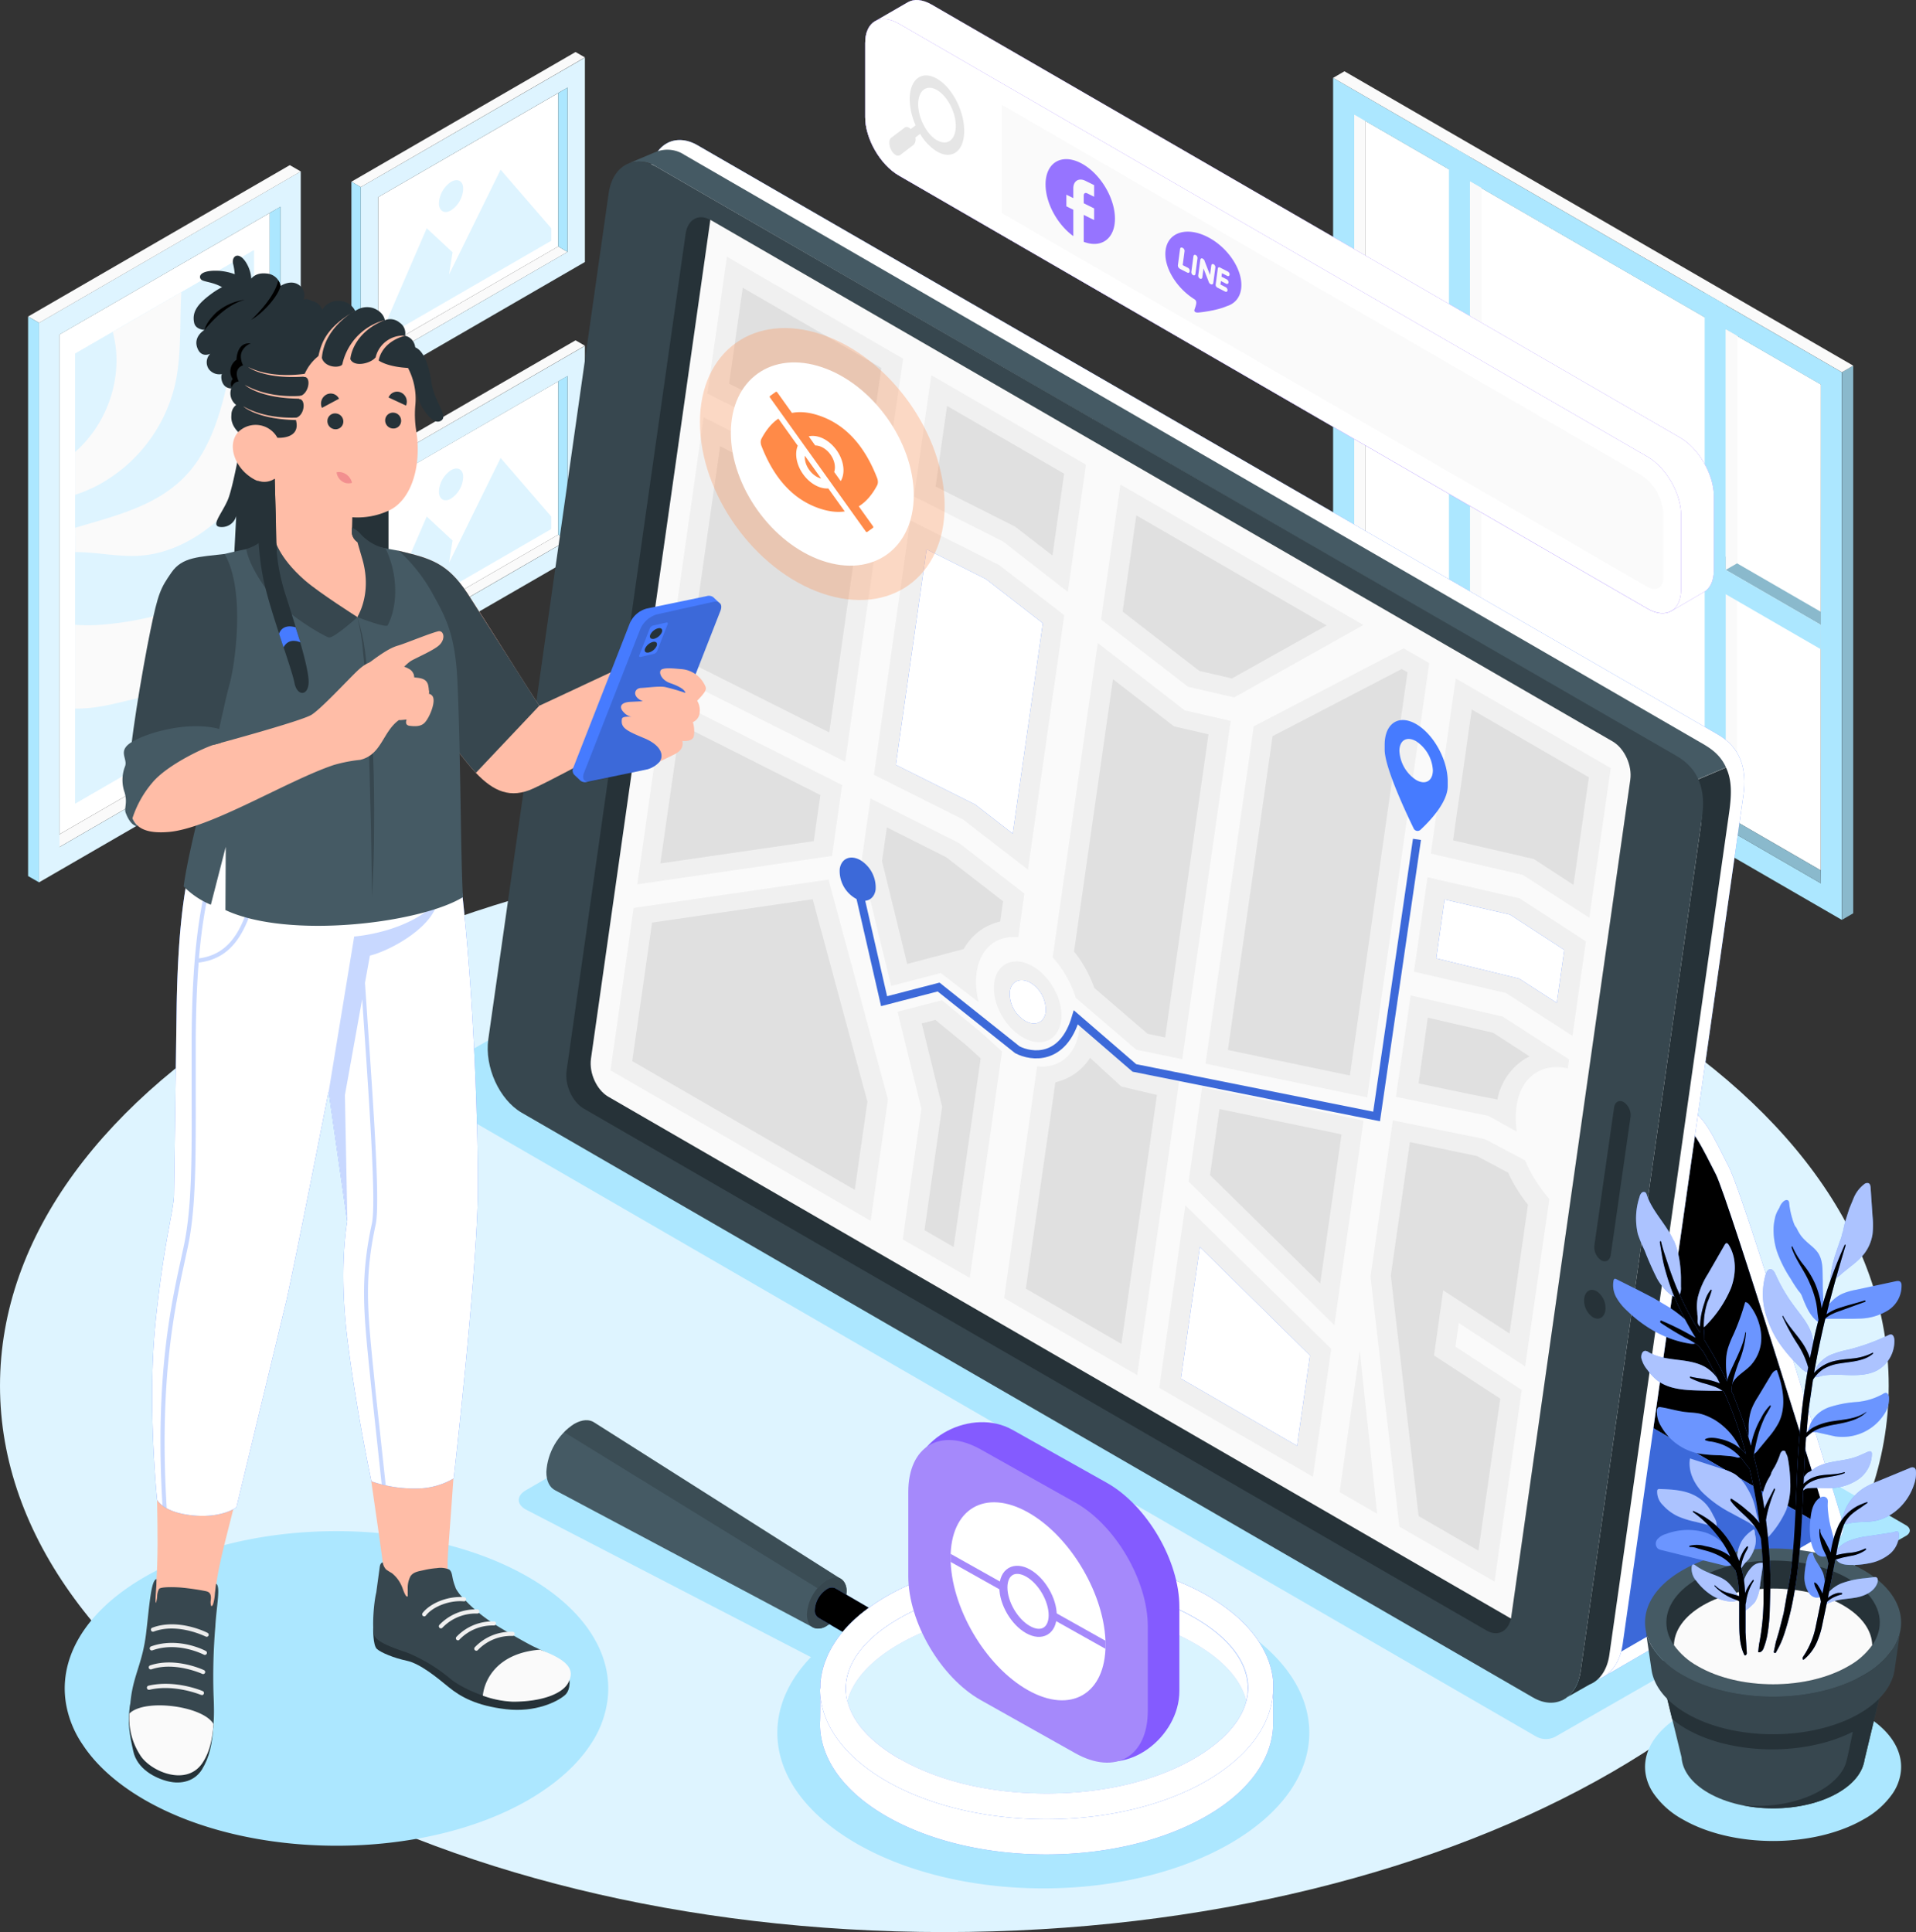 <svg xmlns="http://www.w3.org/2000/svg" xmlns:xlink="http://www.w3.org/1999/xlink" fill="none" height="478" width="474" xmlns:v="https://vecta.io/nano"><rect width="100%" height="100%" fill="#333333" stroke="none"/><style><![CDATA[.B{fill:#467bff}.C{fill:#fff}.D{fill:#fafafa}.E{fill:#263238}.F{fill:#37474f}.G{fill:#000}.H{fill:#ace7ff}.I{fill:#def4ff}.J{fill:#ffbda7}.K{fill:#455a64}.L{opacity:.45}.M{opacity:.15}.N{fill:#8ab9cc}.O{fill:#f0f0f0}.P{fill:#845bff}]]></style><clipPath id="A"><path d="M474 0H0v478h474z"/></clipPath><clipPath id="B"><path d="M219.711 102.081L185.666 90.5v36.029l34.045 11.581z"/></clipPath><g clip-path="url(#A)"><path d="M233.626 478C104.598 478 .001 417.483.001 342.832s104.597-135.167 233.625-135.167S467.25 268.182 467.25 342.832 362.653 478 233.626 478z" class="I"/><path d="M12.022 207.975l2.656 1.592 54.689-31.646-2.656-1.591z" class="D"/><path d="M66.711 176.33l-52.032 30.094.01-123.648 52.022-30.074z" class="C"/><path d="M74.402 180.834l-64.745 37.46V79.864l64.745-37.46zM69.409 51.141L14.72 82.776v126.791l54.689-31.645z" class="I"/><path d="M69.367 177.922l-2.656-1.592V52.702l2.656-1.561z" class="H"/><path d="M74.402 42.414l-2.706-1.561-64.745 37.46 2.706 1.561z" class="D"/><path d="M6.95 78.312l2.706 1.561v138.42l-2.706-1.552z" class="H"/><g class="I"><path d="M62.809 173.208l-44.222 25.59V87.49l44.222-25.58z"/><path d="M62.809 173.208l-44.222 25.59V87.49l44.222-25.58z"/></g><g class="D"><path d="M18.596 154.573a41.69 41.69 0 0 0 6.322 0 79.84 79.84 0 0 0 21.532-4.694c5.353-2.001 10.696-4.553 16.359-4.703v28.032l-5.992 3.473c-2.339-2.151-5.152-3.718-8.209-4.574-8.519-2.242-17.257 2.002-26.016 3.002a35.3 35.3 0 0 1-3.995.2zm0-23.999c9.887-2.932 20.044-5.364 27.105-12.64 5.682-5.865 8.369-14.011 10.237-21.948s3.156-16.183 6.761-23.519c0-.08.08-.14.11-.22v46.036c-.549.831-1.109 1.661-1.698 2.462-6.492 8.827-16.069 16.193-26.965 16.763-5.133.261-10.436-.94-15.52-.92zm0-18.765c7.6-6.655 11.595-17.464 9.797-27.492a35.15 35.15 0 0 0-.499-2.212l16.978-9.838a81.12 81.12 0 0 0-.15 3.363c-.18 6.505 0 13.1-1.398 19.445-1.244 5.326-3.615 10.322-6.952 14.651a38.14 38.14 0 0 1-12.393 10.439 36.69 36.69 0 0 1-5.383 2.251zM91.279 88.06l2.277 1.361 46.839-27.091-2.287-1.361z"/></g><path d="M138.109 60.969L93.558 86.729l.01-37.96 44.541-25.75z" class="C"/><path d="M144.699 64.822L89.262 96.897v-50.62l55.437-32.025zm-4.304-43.144L93.566 48.769v40.652l46.829-27.091z" class="I"/><path d="M140.395 62.33l-2.287-1.361v-37.95l2.287-1.341z" class="H"/><path d="M144.699 14.201l-2.317-1.331-55.447 32.086 2.317 1.321z" class="D"/><path d="M86.933 44.956l2.317 1.321v50.62l-2.317-1.331z" class="H"/><g class="I"><path d="M136.371 59.567L95.305 83.326v-3.093l10.266-23.759 6.392 5.945-.879 5.504 12.763-25.941 12.524 14.492zm-24.786-14.571a6.71 6.71 0 0 0-2.125 2.279 6.73 6.73 0 0 0-.871 2.995c0 1.942 1.358 2.732 2.996 1.761.877-.582 1.605-1.363 2.126-2.279a6.74 6.74 0 0 0 .87-2.995c.04-1.941-1.318-2.732-2.996-1.761z"/></g><path d="M91.279 159.387l2.277 1.361 46.839-27.102-2.287-1.361z" class="D"/><path d="M138.109 132.285l-44.551 25.771.01-37.961 44.541-25.75z" class="C"/><path d="M144.699 136.178l-55.437 32.026v-50.601l55.437-32.025zm-4.304-43.144l-46.829 27.101v40.653l46.829-27.102z" class="I"/><path d="m140.395 133.646-2.287-1.361v-37.94l2.287-1.341z" class="H"/><path d="M144.699 85.528l-2.317-1.331-55.447 32.075 2.317 1.331z" class="D"/><path d="m86.933 116.272 2.317 1.332v50.62l-2.317-1.331z" class="H"/><g class="I"><path d="M136.371 130.884l-41.066 23.769v-3.093l10.266-23.768 6.392 5.944-.879 5.515 12.763-25.951 12.524 14.492zm-24.786-14.561a6.71 6.71 0 0 0-2.125 2.279 6.73 6.73 0 0 0-.871 2.995c0 1.941 1.358 2.722 2.996 1.751a6.71 6.71 0 0 0 2.124-2.274 6.72 6.72 0 0 0 .872-2.99c.04-1.922-1.318-2.732-2.996-1.761z"/></g><path d="M337.828 26.731l-2.806 1.571v123.438l2.806-1.572z" class="D"/><path d="M337.826 150.169V29.934l112.643 65.162-.03 120.235z" class="C"/><path d="M329.797 154.753V19.265l125.836 72.818v135.488zm120.673 63.781V95.146L335.021 28.353v123.388z" class="H"/><path d="m335.02 151.741 2.806-1.572 112.613 65.162.03 3.203z" class="N"/><g class="D"><path d="M366.461 46.497l-2.806-1.621v123.438l2.806-1.571zm63.277 36.609l-2.806-1.621v123.428l2.806-1.561z"/></g><path d="M455.672 227.581l2.797-1.631V90.462l-2.797 1.621z" class="N"/><path d="M458.469 90.462l-2.797 1.621-125.865-72.818 2.796-1.631z" class="D"/><path d="M450.469 151.37v3.243L335.01 87.81l2.786-1.631z" class="N"/><g class="H"><path d="M450.459 160.628l.01-6.015L335.01 87.81l.01 6.035z"/><path d="M426.93 210.948l-5.204-3.013V72.448l5.204 3.002zm-63.266-36.609l-5.203-3.003V35.839l5.203 3.012z"/></g><g class="D"><path d="M426.932 140.992l2.806-1.621V83.106l-2.806-1.621zm-63.25-36.589l2.806-1.621V46.507l-2.806-1.621z"/></g><g class="H"><path d="M407.19 439.299c.328 1.593.977 3.101 1.907 4.434a21 21 0 0 0 7.151 6.365c12.374 7.155 32.437 7.155 44.811 0a21.11 21.11 0 0 0 7.151-6.365c.92-1.336 1.562-2.844 1.887-4.434 1.109-5.384-1.917-11.009-9.048-15.122-12.374-7.166-32.437-7.166-44.811 0-7.121 4.133-10.147 9.738-9.048 15.122zM16.48 422.306a25.65 25.65 0 0 0 4.045 9.427c3.256 4.924 8.329 9.538 15.18 13.511 26.266 15.192 68.91 15.192 95.125 0 6.841-4.003 11.915-8.587 15.181-13.511 1.949-2.842 3.307-6.048 3.994-9.427 2.347-11.419-4.074-23.329-19.215-32.086-26.265-15.212-68.859-15.212-95.125 0-15.1 8.757-21.522 20.667-19.185 32.086zm368.247 7.386l86.787-49.71c1.268-.731 1.268-1.911 0-2.642L195.125 217.433c-.709-.361-1.492-.548-2.287-.548s-1.578.187-2.287.548l-86.796 49.709a1.4 1.4 0 0 0-.947 1.326c0 .293.091.578.261.816a1.39 1.39 0 0 0 .686.51l276.388 159.898c.71.362 1.495.55 2.292.55s1.582-.188 2.292-.55zM130.13 368.673l11.814-6.835c1.345-.69 2.841-1.032 4.351-.995a9.06 9.06 0 0 1 4.298 1.205l61 39.421c11.905-7.005 28.353-11.269 46.519-11.269 36.333 0 65.794 17.234 65.794 38.491s-29.461 38.5-65.794 38.5-65.804-17.233-65.804-38.5c0-6.796 2.996-13.171 8.309-18.715l-70.377-36.439c-2.487-1.281-2.537-3.463-.11-4.864z"/></g><path d="M201.056 402.59c.556.256 1.17.359 1.779.299s1.191-.28 1.686-.639c1.43-.926 2.62-2.178 3.474-3.653s1.347-3.131 1.44-4.834c.063-.615-.041-1.235-.301-1.796s-.667-1.039-1.177-1.386l-60.92-38.641c-1.249-.841-2.996-.791-4.994.35-1.998 1.297-3.662 3.047-4.857 5.11s-1.889 4.378-2.024 6.76c0 2.301.839 3.873 2.187 4.543z" class="K"/><path d="M209.438 393.763c0-3.132-2.178-4.413-4.894-2.852a10.85 10.85 0 0 0-3.469 3.66 10.88 10.88 0 0 0-1.445 4.837c0 3.132 2.187 4.403 4.894 2.842a10.8 10.8 0 0 0 3.473-3.653c.854-1.475 1.348-3.131 1.441-4.834z" class="F"/><use xlink:href="#D" class="B"/><g class="G"><use xlink:href="#D" opacity=".2"/><path d="M210.955 397.296l1.378-1.001 6.382 3.713c-2.588 1.561-4.972 3.437-7.101 5.584l-5.852-3.402.479-.561c1.448-1.574 3.025-3.023 4.714-4.333z" opacity=".2"/><path d="M202.245 392.912l-62.728-38.62a11.73 11.73 0 0 1 2.507-2.002c1.997-1.141 3.765-1.191 4.993-.34l60.921 38.631a3.43 3.43 0 0 0-3.466.34 9.15 9.15 0 0 0-2.227 1.991z" class="M"/></g><use xlink:href="#E" class="B"/><use xlink:href="#E" opacity=".25" class="C"/><use xlink:href="#F" class="B"/><use xlink:href="#F" class="C L"/><use xlink:href="#G" class="B"/><g class="C"><use xlink:href="#G" opacity=".25"/><path d="M209.329 419.403c.739 5.675 5.323 11.199 13.103 15.703 9.637 5.584 22.59 8.647 36.482 8.647s26.825-3.063 36.472-8.647c7.88-4.564 12.514-10.158 13.243-15.923-.729-5.694-5.273-11.199-12.983-15.662-9.588-5.545-22.511-8.597-36.383-8.597s-26.904 3.052-36.612 8.607c-7.939 4.503-12.603 10.088-13.322 15.872z" opacity=".55"/></g><use xlink:href="#H" class="B"/><use xlink:href="#H" opacity=".35" class="C"/><use xlink:href="#I" class="B"/><use xlink:href="#I" opacity=".25" class="G"/><path d="m190.81 227.101 261.987 151.57-58.024 33.577-261.988-151.571z" class="B"/><path d="m190.81 227.101 261.987 151.57-58.024 33.577-261.988-151.571z" class="G M"/><use xlink:href="#J" class="B"/><use xlink:href="#J" opacity=".35" class="C"/><path d="M155.559 40.402c1.123-.389 2.319-.515 3.498-.369s2.308.56 3.303 1.21l250.183 144.695a16.85 16.85 0 0 1 6.391 7.336l8.07-3.423c-1.768-3.883-4.874-5.304-7.52-6.855L169.321 38.311a7.67 7.67 0 0 0-3.446-1.234c-1.231-.127-2.475.046-3.625.504z" class="K"/><path d="M393.288 416.731c2.477-1 4.324-3.593 4.854-7.346l29.601-208.165c.609-4.263.809-8.096-.739-11.319l-8.08 3.433c.22.45.41.9.61 1.371s.279.75.389 1.131a.53.53 0 0 1 .05.17 10.45 10.45 0 0 1 .38 1.311 13.61 13.61 0 0 1 .299 1.371c.069.33.116.664.14 1.001.21 1.474.21 2.97 0 4.443l-29.751 209.267c-.539 3.793-2.417 6.395-4.924 7.396z" class="E"/><path d="M162.369 41.253l252.41 145.776c5.533 3.202 7.261 8.386 6.282 15.212L391.05 413.399c-.998 6.825-6.262 9.767-11.794 6.565L129.063 275.289c-5.533-3.203-9.228-11.339-8.259-18.175l29.771-209.286c.979-6.835 6.262-9.728 11.794-6.575z" class="F"/><path d="M144.445 274.288l223.308 129.103c2.866 1.661 5.603.13 6.112-3.403l29.451-207.055c.51-3.542-1.408-7.756-4.274-9.417L175.734 54.413c-2.866-1.661-5.603-.14-6.112 3.403l-29.451 207.065c-.51 3.532 1.408 7.756 4.274 9.407z" class="E"/><path d="M403.316 192.933l-29.451 207.095c0 .14-.05.27-.08.4L150.477 271.326c-2.866-1.662-4.784-5.875-4.274-9.418l29.531-207.525 223.308 129.103c2.866 1.731 4.784 5.905 4.274 9.447z" class="D"/><g class="E"><path d="M391.929 321.165c-.109.911.034 1.834.412 2.669a4.99 4.99 0 0 0 1.736 2.065c1.448.831 2.816.07 3.076-1.711a5.01 5.01 0 0 0-.417-2.67c-.38-.835-.982-1.549-1.741-2.064-1.438-.841-2.816-.07-3.066 1.711zm9.777-48.488a3.87 3.87 0 0 1 1.349 1.601 3.88 3.88 0 0 1 .319 2.072l-4.883 34.097c-.2 1.391-1.269 2.001-2.387 1.341a3.9 3.9 0 0 1-1.347-1.608c-.294-.649-.405-1.367-.321-2.075l4.873-34.097c.19-1.391 1.259-1.982 2.397-1.331z"/></g><path d="M293.913 169.905l-21.522-16.633 4.784-33.407 60.112 34.758-31.959 17.924zm-128.831-3.623l8.988-63.05 44.013 22.178-8.989 63.05zM281.1 259.696l-14.98-12.85c-1.154-3.711-3.1-7.126-5.703-10.008l11.156-77.752 21.511 16.654 11.376 2.622-11.985 83.676zM174.999 97.367l4.844-33.857 43.583 25.24-4.485 30.814zm73.064 36.549l-21.971-11.068 4.304-30.024 38.26 22.147-4.494 31.465zm-90.411 84.868l6.671-46.727 44.012 22.167-2.496 17.534zm219.083-2.332l-22.77-5.274 6.182-43.315 38.33 22.168-5.294 37.03zm-78.497 46.697l11.924-83.446 37.082-19.305 6.331 3.662-15.34 107.436zm74.332-17.484l-22.77-5.274 3.356-23.358 22.77 5.214 16.409 10.648-3.316 23.379zm-41.166 123.488l4.994-35.027 4.284 40.372zm-44.611-25.81l6.451-45.136 36.093 35.508-4.534 31.645zM151.03 264.801l5.733-40.182 48.197-7.006 14.71 54.393-4.284 30.024zm225.425 79.062l-6.711 47.438-23.549-13.611-7.151-61.829 5.523-38.691 22.86 4.684 9.887 5.254a34.63 34.63 0 0 0 5.992 9.518l-5.992 41.433-16.418-10.729-.819 5.845zm-8.239-67.794l-22.88-4.703 3.645-25.1 22.761 5.234 16.428 10.598-.31 2.232c-6.451-1.431-11.644 2.062-12.703 9.418a22.12 22.12 0 0 0 .09 6.225zm-74.173 16.253l3.346-23.368 39.948 8.286-7.231 50.591zm-41.076-35.728c-4.554-2.642-7.68-8.697-6.991-13.521s4.993-6.635 9.528-4.003 7.699 8.687 6.99 13.531-4.933 6.675-9.497 4.023zm-29.641 50.04l4.604-32.346-5.883-23.969 10.986-2.852 9.577 7.876 5.294 4.774-7.99 56.044zm25.077 14.511l8.179-57.335c5.243.59 9.478-2.582 10.347-8.617a16.38 16.38 0 0 0 .149-2.342l13.233 12.12 11.375 2.682L281.33 340.2zm-10.237-118.454l-21.971-11.009 8.988-62.97 21.972 11.079 16.138 12.4-8.988 62.96zm-5.433 38.03l-12.254 3.213-7.42-30.374 2.297-16.013 21.971 11.069 16.099 12.47-1.528 10.808c-5.233-.58-9.417 2.622-10.286 8.677a18.9 18.9 0 0 0 .519 7.386z" class="O"/><path d="M228.03 253.201l3.376-.87 7.51 6.165 3.695 3.342-6.691 46.687-7.211-4.173 4.364-30.544zm-13.442 19.356l-3.116 21.817-55.058-31.855 4.893-34.267 39.748-5.785zm23.829-37.76l-13.982 3.693-6.232-25.441 1.198-8.356 14.691 7.396 14.062 10.888-.709 5.004c-1.65.391-3.218 1.068-4.634 2.002a13.99 13.99 0 0 0-4.394 4.814zm-37.102-26.692l-37.95 5.515 4.943-34.407 34.655 17.483zm151.901 43.665l16.179 3.743 8.988 5.835-.938.51c-1.812 1.106-3.371 2.582-4.576 4.333a15.16 15.16 0 0 0-2.415 5.825l-6.522-1.261-12.983-2.722zm-87.415 13.941a13.83 13.83 0 0 0 3.875-4.003l7.72 7.096 8.818 2.081-8.798 61.599-23.63-13.671 7.301-51.04c1.682-.399 3.278-1.097 4.714-2.062zm99.549 20.286l7.74 4.124.689 1.421c1.183 2.304 2.599 4.48 4.225 6.495l-4.564 31.885-16.409-10.688-2.267 16.103 16.379 10.688-5.393 37.62-14.791-8.557-6.881-59.507 4.714-33.026zm-63.666-11.619l30.2 6.265-5.273 36.899-27.264-26.821zm-96.534-93.164l-34.635-17.394 7.63-53.432 34.635 17.464zm78.767 74.559l-13.193-11.349c-.458-1.307-1.005-2.581-1.638-3.813-.948-1.847-2.079-3.593-3.375-5.214l9.627-67.363 15.071 11.649 8.558 2.001-10.716 74.99zm75.561-47.868l4.634-32.365 28.962 16.773-3.805 26.611-9.797-6.385zM180.362 94.926l3.386-23.739 34.295 19.836-3.096 21.347zm70.778 35.368l-19.694-9.918 2.846-19.946 28.962 16.763-2.886 20.246zm26.585 21.016l3.396-23.809 47.058 27.232-23.409 13.12-8.08-1.871zm26.046 108.467l11.046-77.642 31.958-16.623 1.428.83-14.251 99.74z" fill="#e0e0e0"/><use xlink:href="#K" class="B"/><use xlink:href="#K" opacity=".6" class="C"/><ellipse fill="#ff8a48" fill-opacity=".3" rx="31.965" ry="32.011" transform="matrix(-.947 -.323 0 1 203.429 114.805)"/><ellipse rx="23.89" ry="23.924" transform="matrix(-.947 -.323 0 1 203.43 114.805)" class="C"/><g clip-path="url(#B)" fill="#ff8a48"><path d="M202.822 118.291c-.988-.336-1.935-1.074-2.633-2.05s-1.091-2.112-1.091-3.158l.014-.337 4.034 5.64-.324-.095zm-12.326-20.323l1.421-1.019c.05-.036.117-.042.188-.018a.4.4 0 0 1 .188.146l3.634 5.083c2.005-.402 4.259-.178 6.762.674 6.39 2.173 11.157 7.317 14.303 15.431.126.326.192.658.192.971s-.066.601-.192.841c-1.257 2.374-2.77 4.104-4.54 5.192l3.517 4.917c.05.07.078.151.078.225s-.028.137-.078.173l-1.419 1.019c-.05.036-.118.042-.188.018s-.139-.076-.188-.146l-23.678-33.109a.45.45 0 0 1-.057-.111.34.34 0 0 1-.021-.115c0-.037.007-.071.021-.101s.033-.054.057-.072zm18.177 18.373c0-1.07-.261-2.21-.759-3.311s-1.216-2.122-2.082-2.967-1.854-1.484-2.864-1.854-2.01-.46-2.902-.26l1.617 2.261c.652.001 1.348.211 2.014.608s1.273.965 1.757 1.642.825 1.436.987 2.195.136 1.488-.073 2.107l1.616 2.26c.454-.742.691-1.664.689-2.681zm-20.288-7.809c1.171-2.211 2.563-3.864 4.179-4.959l4.792 6.701c-.404.981-.493 2.168-.257 3.418s.786 2.511 1.586 3.629 1.813 2.045 2.919 2.671 2.256.922 3.312.854l4.064 5.684c-1.885.282-3.983.03-6.292-.755-6.39-2.174-11.158-7.318-14.303-15.431-.126-.327-.192-.658-.192-.972a1.8 1.8 0 0 1 .192-.84z"/></g><path d="M342.553 184.263c0-5.314 3.495-7.606 7.8-5.114s7.799 8.817 7.799 14.131v1.211c0 4.093-4.624 8.837-6.751 10.809a1.06 1.06 0 0 1-.423.235c-.157.044-.322.052-.483.022a1.05 1.05 0 0 1-.442-.196c-.131-.098-.236-.225-.31-.372-1.837-3.773-7.19-15.122-7.19-19.525zm7.78 8.697c2.287 1.331 4.144.25 4.144-2.392a9.19 9.19 0 0 0-1.215-4.089 9.17 9.17 0 0 0-2.929-3.097c-2.287-1.321-4.135-.25-4.135 2.402.077 1.438.492 2.837 1.21 4.084a9.13 9.13 0 0 0 2.925 3.092z" class="B"/><path d="m211.723 217.173 6.991 30.524 13.482-3.503 19.474 15.512c3.496 1.835 11.286 2.803 14.481-8.006l14.482 12.51 59.921 12.01 9.987-68.555" stroke="#3c69d9" stroke-width="2"/><path d="M211.517 222.212c-1.231-.744-2.234-1.812-2.9-3.088s-.968-2.711-.875-4.148c.389-2.612 2.666-3.563 5.123-2.162 1.227.756 2.225 1.833 2.887 3.115a7.96 7.96 0 0 1 .868 4.161c-.369 2.582-2.666 3.553-5.103 2.122z" fill="#3c69d9"/><use xlink:href="#L" class="P"/><use xlink:href="#L" opacity=".35" class="C"/><use xlink:href="#M" class="P"/><use xlink:href="#M" class="C M"/><path d="M405.911 117.453a12.44 12.44 0 0 1 3.948 4.188c.972 1.686 1.535 3.577 1.645 5.52v15.703c0 2.542-1.788 3.572-3.995 2.311L247.828 52.712V25.921z" class="D"/><g fill="#9674ff"><path d="M298.775 58.639c-5.159-2.648-9.821-1.202-10.413 3.231-.55 4.117 2.607 9.361 7.193 12.209.075.054.145.123.204.203a1.02 1.02 0 0 1 .14.263c.157.477-.095 1.192-.374 1.995s.654.791.861.787c.164-.002 4.438-.405 7.107-1.582 1.914-.573 3.251-2.049 3.55-4.286.593-4.432-3.11-10.172-8.268-12.82zm-4.467 8.527c-.02.144-.092.254-.2.306s-.242.044-.374-.025l-1.707-.877c-.302-.155-.688-.475-.617-1.008l.532-3.986a.45.45 0 0 1 .068-.187.33.33 0 0 1 .132-.119.35.35 0 0 1 .178-.033.5.5 0 0 1 .196.058l.101.052a.72.72 0 0 1 .185.138.89.89 0 0 1 .147.2.88.88 0 0 1 .086.231c.017.079.021.156.012.228l-.46 3.447 1.305.67c.133.067.252.188.333.337s.116.315.098.459zm1.422.615c-.019.145-.09.257-.198.312s-.243.047-.376-.022a.82.82 0 0 1-.334-.342c-.08-.151-.114-.317-.095-.463l.517-3.872c.02-.145.091-.257.199-.312s.243-.047.376.022.253.191.333.343.115.317.096.462zm4.418 2.268c-.032.132-.107.233-.211.284a.44.44 0 0 1-.363-.003c-.118-.038-.235-.117-.334-.227s-.174-.245-.216-.386l-1.287-3.308-.3 2.246a.39.39 0 0 1-.202.302c-.107.052-.241.043-.372-.024s-.249-.188-.33-.336a.81.81 0 0 1-.101-.457l.518-3.878a.46.46 0 0 1 .068-.187.33.33 0 0 1 .132-.119.35.35 0 0 1 .178-.033c.064.004.131.024.196.058.119.062.231.159.322.281s.159.262.195.406c.122.331 1.306 3.355 1.306 3.355l.316-2.369c.023-.141.095-.249.202-.301s.241-.043.372.024a.81.81 0 0 1 .33.336c.081.148.117.312.101.457l-.518 3.878zm3.345-.931a.72.72 0 0 1 .183.138.88.88 0 0 1 .144.199.84.84 0 0 1 .084.23c.016.078.02.155.01.225s-.031.134-.065.187a.33.33 0 0 1-.13.12.36.36 0 0 1-.176.035.48.48 0 0 1-.194-.056l-1.306-.67-.115.862 1.305.67a.71.71 0 0 1 .188.136c.058.058.108.126.148.2s.07.153.087.233a.69.69 0 0 1 .011.229.47.47 0 0 1-.067.189c-.034.053-.08.094-.133.12s-.115.037-.18.032a.5.5 0 0 1-.197-.061l-1.959-1.005c-.059-.029-.116-.072-.167-.124a.8.8 0 0 1-.133-.18.78.78 0 0 1-.077-.208.6.6 0 0 1-.011-.205l.532-3.987a.41.41 0 0 1 .061-.169.3.3 0 0 1 .12-.107.31.31 0 0 1 .16-.029.45.45 0 0 1 .177.053l1.958 1.005a.7.7 0 0 1 .188.136.9.9 0 0 1 .149.2.84.84 0 0 1 .086.233.69.69 0 0 1 .011.229.47.47 0 0 1-.067.189.33.33 0 0 1-.133.12.35.35 0 0 1-.18.032.5.5 0 0 1-.197-.061l-1.306-.67-.115.862 1.305.67zm-27.665-15.014c0-5.294-3.846-11.491-8.584-13.833s-8.584.055-8.584 5.349c0 4.642 2.953 9.967 6.867 12.793V51.89l-1.717-.848v-2.877l1.717.848v-2.398c0-1.851 1.348-2.691 3.005-1.872l2.145 1.06v2.877l-1.716-.848c-.472-.233-.859.007-.859.535v1.918l2.575 1.273v2.877l-2.575-1.273v6.666c4.335 1.663 7.726-.748 7.726-5.725z"/></g><path d="M220.473 34.097l3.325-2.522c.44-.33 1.059-.13 1.608.43l-.06-.12 1.169-.881c-.919-2.02-1.415-4.206-1.458-6.425 0-5.004 2.996-7.256 6.741-5.104s6.741 7.936 6.741 12.91-2.996 7.256-6.741 5.104c-1.72-1.095-3.149-2.593-4.165-4.364l-1.178.891-.06-.12a2.01 2.01 0 0 1 .068 1.014 1.99 1.99 0 0 1-.438.917l-3.325 2.522a1 1 0 0 1-.555.168c-.197 0-.39-.059-.554-.168-.482-.304-.87-.737-1.118-1.251-.61-1.191-.61-2.522 0-3.002zm11.325.59c2.567 1.481 4.654-.1 4.654-3.523s-2.087-7.406-4.654-8.887-4.644.09-4.644 3.513 2.087 7.436 4.644 8.917z" fill="#e6e6e6"/><path d="m410.153 410.837h56.995l-5.892 24.579c-.449 3.003-2.626 5.865-6.551 8.137-8.859 5.124-23.23 5.124-32.098 0-4.225-2.452-6.412-5.615-6.612-8.817z" class="F"/><path d="M417.104 427.7a24.97 24.97 0 0 1-3.426-2.402l-3.205-13.14a23.44 23.44 0 0 0 5.772 4.593c11.984 6.956 31.289 7.126 43.723.561l-1.448-5.855.449-.62h8.179l-5.892 24.579c-.449 3.003-2.626 5.865-6.551 8.137-6.312 3.653-15.41 4.683-23.34 3.132 14.202 1.061 23.969-5.164 25.407-10.899.589-2.281 1.598-7.345 1.598-7.345-11.865 6.044-29.931 5.804-41.266-.741z" class="E"/><path d="M407.186 403.551c.328 1.595.977 3.107 1.907 4.443a20.98 20.98 0 0 0 7.151 6.405c12.374 7.156 32.437 7.156 44.811 0a21.09 21.09 0 0 0 7.151-6.365 12.17 12.17 0 0 0 1.887-4.443c1.109-5.374-1.917-11.009-9.048-15.112-12.374-7.166-32.437-7.166-44.811 0-7.121 4.083-10.147 9.698-9.048 15.072z" class="K"/><path d="M409.094 407.994a20.98 20.98 0 0 0 7.15 6.406c12.374 7.155 32.438 7.155 44.812 0a21.1 21.1 0 0 0 7.15-6.366 12.18 12.18 0 0 0 1.888-4.443l-1.408 9.688c-.64 3.893-3.536 7.686-8.699 10.668-11.795 6.816-30.96 6.816-42.694 0-5.094-2.942-7.99-6.695-8.679-10.538l-.08-.491-1.358-9.327a12.02 12.02 0 0 0 1.918 4.403z" class="F"/><path d="m419.967 390.59c10.317-6.004 27.035-6.004 37.341 0 5.843 3.383 8.369 7.947 7.6 12.35-.589 3.373-3.125 6.666-7.6 9.258-10.306 6.004-27.024 6.004-37.341 0-4.464-2.592-6.991-5.885-7.59-9.248-.769-4.413 1.758-8.977 7.59-12.36z" class="E"/><path d="m463.172 407.024c-1.546 2.139-3.549 3.907-5.862 5.174-10.307 6.004-27.025 6.004-37.342 0-2.308-1.27-4.307-3.037-5.852-5.174.08-3.573 2.467-7.126 7.181-9.858 9.577-5.545 25.117-5.545 34.694 0 4.714 2.732 7.101 6.295 7.181 9.858z" class="D"/><g class="B"><use xlink:href="#N"/><path d="M438.946 302.13l.209-1.001a7.03 7.03 0 0 1 .869-2.001c.2-.32.3-.671.48-1.001a3.59 3.59 0 0 1 .719-.881 1.37 1.37 0 0 1 .599-.33.65.65 0 0 1 .344.002c.113.032.215.093.295.178a1.1 1.1 0 0 1 .16.561c.128 1.269.379 2.522.749 3.743.168.615.382 1.217.639 1.801a3.09 3.09 0 0 0 .34.47 2.38 2.38 0 0 1 .199.351c.282.596.616 1.165.999 1.701.302.397.636.769.999 1.111 1.088 1.101 2.467 1.952 3.296 3.263 1.248 2.001.998 4.493 1.088 6.715v1.151c0 3.062.499 5.704-.29 8.717 0 .21-.269.73-.599.53a3.88 3.88 0 0 1-.339-.23c-1.688-1.201-2.637-3.203-3.416-5.064l-.599-1.501a3.73 3.73 0 0 0-.709-1.001c-.72-.988-1.386-2.014-1.998-3.072a30.54 30.54 0 0 1-3.325-6.576 17.1 17.1 0 0 1-.889-5.264 12.57 12.57 0 0 1 .18-2.372z"/><use xlink:href="#O"/><use xlink:href="#P"/><use xlink:href="#Q"/><use xlink:href="#R"/><use xlink:href="#S"/><use xlink:href="#T"/><use xlink:href="#U"/><use xlink:href="#V"/><use xlink:href="#W"/><use xlink:href="#X"/><use xlink:href="#Y"/><use xlink:href="#Z"/><use xlink:href="#a"/><use xlink:href="#b"/><use xlink:href="#c"/><path d="M433.204 348.917c.422-1.135.972-2.22 1.638-3.232l3.275-5.454c.35-.571.799-1.211 1.468-1.241 1.558 4.203 2.417 9.057.41 13.06a20.59 20.59 0 0 1-2.537 3.633l-2.796 3.392c-.38.471-1.099 1.001-1.718.631-.29-.16-.34-.52-.399-.811a9.29 9.29 0 0 1-.17-1.401c-.033-.333-.033-.668 0-1.001a15.25 15.25 0 0 0 .229-3.002c-.051-1.547.151-3.092.6-4.574z"/><use xlink:href="#d"/><use xlink:href="#e"/><use xlink:href="#f"/><use xlink:href="#g"/><use xlink:href="#h"/><use xlink:href="#i"/><use xlink:href="#j"/><use xlink:href="#k"/></g><g class="C"><g opacity=".55"><use xlink:href="#N"/><use xlink:href="#P"/><use xlink:href="#Q"/><use xlink:href="#S"/><use xlink:href="#T"/><use xlink:href="#U"/><use xlink:href="#W"/><use xlink:href="#Y"/><use xlink:href="#Z"/><use xlink:href="#c"/><use xlink:href="#e"/><use xlink:href="#f"/><use xlink:href="#g"/><use xlink:href="#h"/><use xlink:href="#j"/><use xlink:href="#k"/></g><g opacity=".2"><path d="M438.942 302.13l.21-1.001a7 7 0 0 1 .868-2.001c.2-.32.3-.671.48-1.001a3.59 3.59 0 0 1 .719-.881c.169-.159.375-.272.599-.33a.65.65 0 0 1 .344.002c.113.032.215.093.295.178a1.1 1.1 0 0 1 .16.561c.128 1.269.379 2.522.749 3.743.168.615.382 1.217.639 1.801a3.09 3.09 0 0 0 .34.47 2.48 2.48 0 0 1 .2.351 10.98 10.98 0 0 0 .998 1.701c.302.397.636.769.999 1.111 1.088 1.101 2.467 1.952 3.296 3.263 1.248 2.001.998 4.493 1.088 6.715v1.151c0 3.062.5 5.704-.289 8.717 0 .21-.27.73-.6.53a3.88 3.88 0 0 1-.339-.23c-1.688-1.201-2.637-3.203-3.416-5.064l-.599-1.501a3.73 3.73 0 0 0-.709-1.001 34.57 34.57 0 0 1-1.997-3.072 30.5 30.5 0 0 1-3.326-6.576 17.1 17.1 0 0 1-.889-5.264 12.57 12.57 0 0 1 .18-2.372z"/><use xlink:href="#O"/><use xlink:href="#R"/><use xlink:href="#V"/><use xlink:href="#X"/><use xlink:href="#a"/><use xlink:href="#b"/><path d="M433.2 348.917a16.12 16.12 0 0 1 1.638-3.232l3.275-5.454c.35-.571.799-1.211 1.468-1.241 1.558 4.203 2.417 9.057.41 13.06a20.59 20.59 0 0 1-2.537 3.633l-2.796 3.392c-.38.471-1.099 1.001-1.718.631-.289-.16-.339-.52-.399-.811a9.29 9.29 0 0 1-.17-1.401c-.033-.333-.033-.668 0-1.001.175-.99.252-1.996.23-3.002-.052-1.547.15-3.092.599-4.574z"/><use xlink:href="#d"/><use xlink:href="#i"/></g></g><use xlink:href="#l" class="B"/><use xlink:href="#l" class="G L"/><use xlink:href="#m" class="B"/><use xlink:href="#m" class="G L"/><use xlink:href="#n" class="B"/><use xlink:href="#n" class="G L"/><use xlink:href="#o" class="B"/><use xlink:href="#o" class="G L"/><path d="M38.61 392.452c1.049-14.472-.569-25.56.629-48.148.11-5.795.32-12.01.699-17.504 1.308-18.545 4.165-24.88 4.424-28.463l1.698-69.415c.569-19.085 6.092-24.87 10.496-35.028h52.421c5.852 25.02 7.52 79.513 7.341 105.274-.09 13.13-5.373 83.396-5.483 85.017-.37 5.735.13 8.007 2.367 10.409 4.693 5.004 11.505 9.847 17.387 14.251-.849 2.262-7.93 2.172-11.435.46-4.586-2.389-8.956-5.172-13.063-8.316-4.834-3.583-10.986-6.465-11.086-11.92-.026-.338-.083-.673-.17-1.001-.09-3.182-7.5-50.189-8.119-61.048-.529-9.378.609-25.3.609-25.3l-5.992-39.722s-3.715 23.479-7.48 39.512l-11.575 51.38c-3.316 18.505-8.179 31.666-8.988 40.933-.26 2.212-2.756 23.909-3.785 28.883s-11.845 5.104-12.544-3.443c-.539-5.714 1.448-24.089 1.648-26.811z" class="J"/><path d="M140.608 414.65c.299 0 .788 3.292-.829 4.713-1.858 1.642-7.331 4.364-14.621 3.503s-11.256-3.082-14.192-5.494-7.05-5.805-10.356-6.505c-3.066-.641-6.402-2.002-7.391-2.933s-.899-5.144-.899-5.144z" class="E"/><path d="M94.688 386.547s-.549 0-.729 1.001l-.879 6.455c-.639 2.652-.999 8.077-.599 10.238s5.423 3.593 8.619 4.774c3.764 1.595 7.269 3.747 10.396 6.385 3.446 2.782 10.666 5.545 15.41 5.565 7.24 0 11.914-2.002 13.332-4.614 1.758-3.243.33-5.104-7.989-8.877-1.578-.711-7.151-3.933-9.048-5.104a42.39 42.39 0 0 1-5.713-4.163c-.901-.782-1.758-1.614-2.566-2.492a11.16 11.16 0 0 1-2.128-2.673c-.099-.22-.169-.48-.259-.7a12.36 12.36 0 0 1-.56-1.952c-.139-.69-.239-1.701-.898-2.111-.951-.381-1.987-.492-2.996-.321a21.55 21.55 0 0 0-3.206.491c-1.219.29-2.637.41-3.356 1.571-.464.93-.688 1.963-.649 3.002v1.462c0 .21.09.58-.2.5s-.589-.801-.699-1.051c-.24-.54-.389-1.121-.649-1.661a8.88 8.88 0 0 0-1.059-1.752c-.391-.492-.837-.938-1.328-1.331a15.14 15.14 0 0 1-1.438-.91 3.39 3.39 0 0 1-.809-1.732z" class="F"/><path d="M133.556 408.134c-10.476.841-13.702 7.366-14.111 11.379a24.56 24.56 0 0 0 7.46 1.492c7.24 0 12.214-2.002 13.632-4.614 1.658-3.062.509-5.504-6.981-8.257z" class="D"/><g class="O"><path d="M117.846 408.395c-.119-.002-.234-.04-.33-.11a.5.5 0 0 1-.129-.153c-.033-.059-.053-.124-.061-.191a.52.52 0 0 1 .018-.2c.019-.064.05-.125.092-.177 1.208-1.28 2.675-2.286 4.303-2.951a12.28 12.28 0 0 1 5.135-.902.51.51 0 0 1 .191.057c.06.032.112.075.155.127s.075.112.094.177.026.132.019.199a.5.5 0 0 1-.054.194c-.031.06-.074.114-.127.157a.5.5 0 0 1-.378.11 11.42 11.42 0 0 0-4.634.837c-1.47.598-2.799 1.495-3.905 2.635-.047.059-.106.106-.173.139a.51.51 0 0 1-.216.052zm-4.544-2.573a.5.5 0 0 1-.329-.11c-.105-.086-.171-.209-.186-.344a.52.52 0 0 1 .106-.376c1.207-1.281 2.674-2.286 4.302-2.949s3.379-.968 5.135-.894a.51.51 0 0 1-.1 1.001 11.36 11.36 0 0 0-4.633.829 11.39 11.39 0 0 0-3.905 2.633c-.044.064-.102.117-.169.153s-.144.056-.221.057zm-4.214-2.962c-.119.003-.236-.036-.33-.11-.104-.086-.171-.209-.185-.344a.53.53 0 0 1 .105-.377c1.21-1.277 2.677-2.282 4.304-2.947a12.33 12.33 0 0 1 5.134-.906.52.52 0 0 1 .192.058c.059.031.112.075.154.127a.5.5 0 0 1 .113.376.49.49 0 0 1-.181.35c-.052.043-.112.075-.177.094a.49.49 0 0 1-.201.016 11.43 11.43 0 0 0-4.633.837 11.46 11.46 0 0 0-3.906 2.636.52.52 0 0 1-.173.139c-.068.033-.141.05-.216.051zm-4.136-2.962c-.115-.003-.227-.041-.319-.11-.106-.085-.175-.208-.192-.342a.52.52 0 0 1 .102-.379c1.997-2.562 6.501-4.283 10.306-3.913a.52.52 0 0 1 .47.561.52.52 0 0 1-.56.46c-3.435-.33-7.65 1.251-9.407 3.523-.049.06-.11.109-.178.143a.55.55 0 0 1-.222.057z"/></g><path d="M52.82 426.559c-.29 5.004-1.059 8.247-2.816 11.149s-5.063 3.813-8.409 3.002-7.65-3.122-8.609-7.396-1.518-7.205-.759-11.799z" class="E"/><path d="M38.729 390.68c-1.378.111-1.788 6.766-2.587 13.421-.849 7.146-2.996 10.098-3.745 15.953-.869 6.685.24 9.677 2.577 13.721s10.616 8.006 14.691 2.221c3.326-4.723 3.465-9.957 3.166-16.643-.176-5.645-.03-11.295.439-16.923.27-5.004 1.378-10.058.18-10.609l-.28 2.382a12.03 12.03 0 0 1-.45 2.672c-.14.371-.449.771-.569.16a3.69 3.69 0 0 1 0-1.24c.2-1.852-.729-2.002-1.228-2.142-2.116-.417-4.253-.721-6.402-.911-1.059-.07-4.704-.23-5.173.37-.31.597-.471 1.259-.469 1.932-.11 1.001-.349 1.751-.38 1.431-.06-.721.08-2.592.1-3.002s.08-1.001.09-1.462.01-.9.04-1.331z" class="F"/><path d="M32.018 423.927a16.74 16.74 0 0 0 2.577 10.168c2.347 4.003 11.285 8.006 15.37 2.232 1.997-2.882 2.577-6.295 2.856-9.768-2.447-4.463-16.948-6.435-20.803-2.632z" class="D"/><g class="O"><path d="M49.805 419.283a.44.44 0 0 1-.17 0c-.06 0-6.452-2.682-12.663-1.231a.53.53 0 0 1-.388-.07c-.115-.073-.198-.188-.231-.32a.51.51 0 0 1 .067-.391.52.52 0 0 1 .322-.23c6.571-1.521 13.093 1.201 13.333 1.312a.51.51 0 0 1 .314.242.52.52 0 0 1 .051.393c-.036.133-.123.246-.242.314a.52.52 0 0 1-.393.051zm-12.523-6.265c-.121-.005-.236-.052-.325-.135a.51.51 0 0 1-.079-.657c.067-.101.168-.175.284-.209 6.192-2.101 13.063 1.051 13.323 1.191a.51.51 0 0 1 .275.499.52.52 0 0 1-.056.192c-.066.12-.176.209-.306.249a.52.52 0 0 1-.393-.039s-6.751-3.082-12.514-1.121a.5.5 0 0 1-.21.03zm.209-4.693a.52.52 0 0 1-.429-.341.53.53 0 0 1 .309-.66c6.811-2.442 13.333 1.001 13.572 1.151a.5.5 0 0 1 .148.135.52.52 0 0 1 .094.382c-.01.066-.033.13-.068.188s-.081.108-.135.149a.51.51 0 0 1-.181.085.52.52 0 0 1-.2.009.51.51 0 0 1-.188-.068c-.05 0-6.352-3.332-12.693-1.06a.64.64 0 0 1-.23.03z"/></g><path d="M37.832 403.691a.51.51 0 0 1-.494-.445.51.51 0 0 1 .079-.345c.067-.103.168-.177.285-.211 6.382-2.392 13.402 1.141 13.672 1.301a.52.52 0 0 1 .19.701c-.034.058-.079.108-.133.149a.52.52 0 0 1-.18.086c-.065.017-.133.021-.199.011s-.13-.032-.188-.066c-.07 0-6.871-3.443-12.803-1.221-.072.033-.151.047-.23.04z" fill="#ebebeb"/><use xlink:href="#p" class="B"/><use xlink:href="#p" opacity=".6" class="C"/><path d="M44.813 311.317l.709-3.302c1.947-9.328 1.928-21.517 1.888-36.95v-14.611c.18-20.096 1.718-42.604 11.865-57.116l.819.581c-6.821 9.758-9.687 23.258-10.886 37.189 10.067-1.341 12.274-11.309 15.28-25.019l1.288-5.805.999.23-1.298 5.795c-2.996 13.691-5.373 24.529-16.329 25.84-.489 6.135-.669 12.34-.719 18.325v14.601c0 15.493.06 27.732-1.907 37.15l-.709 3.313c-2.606 12.009-6.511 30.134-4.564 61.629a7.95 7.95 0 0 1-1.049-.671c-1.868-31.215 1.977-49.169 4.614-61.179zm63.457-88.27c-1.409 6.636-11.985 12.22-16.758 13.371l-1.219 6.745.759 11.239c1.458 21.427 2.996 43.585 1.877 48.589-2.876 13.16-1.997 21.507-.479 36.659l.489 4.864 2.487 22.958-.999-.24-2.437-22.618-.499-4.864c-1.558-15.252-2.407-23.659.509-37.029 1.059-4.854-.519-27.933-1.907-48.299l-.489-7.246-4.274 23.749.609 31.265-4.614-32.185 6.302-38.311s13.252-.901 20.644-8.647z" opacity=".3" class="B"/><path d="M60.482 104.553s-2.567 15.572-4.165 19.205-4.494 6.606-1.528 6.636a3.67 3.67 0 0 0 2.291-.725c.661-.492 1.138-1.192 1.355-1.988l-.639 12.38 38.31 2.202v-37.79z" class="E"/><path d="m98.631 136.258c7.99 1.922 11.984 3.003 16.978 10.479 5.063 7.646 10.186 16.162 17.806 27.872l19.974-9.338 7.99 13.931s-20.433 11.72-29.402 15.853c-5.682 2.632-9.867.751-14.251-3.843-4.884-5.104-16.688-22.478-16.688-22.478z" class="J"/><path d="M115.607 146.737c-4.993-7.476-8.988-8.557-16.977-10.479l2.406 32.476s11.805 17.374 16.689 22.478l15.689-16.603-17.807-27.872z" class="F"/><path d="M45.43 219.304c1.318-9.858 6.621-28.662 6.921-30.934 1.778-13.211-.569-19.916-1.428-25.701-1.877-12.59 1.718-23.138 4.644-25.62 0 0 3.326-.821 6.112-1.321 2.207-.4 3.915-.661 6.831-1.371 7.251-1.762 15.18 0 17.977.25a29.35 29.35 0 0 1 5.663.41c1.997.451 6.502 1.241 6.511 1.241a41.36 41.36 0 0 1 8.639 11.129c3.186 5.705 5.383 10.138 5.872 21.427.819 18.775.769 42.494 1.349 53.142-10.367 6.396-43.054 10.529-58.754 3.193l.08-15.642-3.685 14.331c-2.521-1.049-4.809-2.59-6.731-4.534z" class="K"/><path d="M90.32 161.198l.999 8.647c.519 5.785.789 11.579.999 17.374s.28 11.599.23 17.394c0 2.902-.06 5.794-.14 8.697l-.359 8.687-.27-17.374-.459-17.374-.799-17.344c-.18-2.882-.389-5.775-.709-8.647-.217-2.885-.691-5.746-1.418-8.547.922 2.758 1.568 5.601 1.927 8.487z" class="F"/><path d="M177.997 149.189l-1.547-1.452a1.84 1.84 0 0 0-1.648-.25l-14.891 3.093a6.38 6.38 0 0 0-2.411 1.305c-.7.605-1.261 1.355-1.644 2.197l-13.981 35.719c-.167.289-.241.623-.213.956a1.63 1.63 0 0 0 .373.905l1.597 1.502a1.86 1.86 0 0 0 .803.332 1.85 1.85 0 0 0 .865-.072l14.891-3.093a6.38 6.38 0 0 0 2.411-1.305c.7-.605 1.261-1.355 1.643-2.198l13.982-35.718c.35-.921.23-1.601-.23-1.921z" class="B"/><path d="M144.471 191.222l13.982-35.708c.387-.844.95-1.594 1.651-2.2s1.524-1.054 2.414-1.313l13.891-3.083c1.628-.38 2.457.581 1.848 2.142l-13.982 35.718a6.41 6.41 0 0 1-1.644 2.198 6.39 6.39 0 0 1-2.41 1.305l-13.892 3.093c-1.648.38-2.477-.581-1.858-2.152z" class="G M"/><path d="M158.151 162.119l2.617-6.685c.073-.158.179-.298.31-.411s.283-.199.449-.25l3.296-.751c.299-.07.459.111.349.401l-2.616 6.685c-.074.156-.18.294-.311.406a1.24 1.24 0 0 1-.448.245l-3.296.76c-.31.07-.479-.11-.35-.4z" class="B"/><g class="E"><path d="M160.87 157.055a2.99 2.99 0 0 1 .787-1.018c.333-.278.722-.481 1.14-.593.789-.181 1.208.25.929 1a2.99 2.99 0 0 1-.792 1.02c-.334.278-.725.48-1.146.592-.769.14-1.198-.291-.918-1.001zm-1.282 3.383a3 3 0 0 1 .786-1.024 2.99 2.99 0 0 1 1.142-.598c.789-.18 1.208.25.929 1.001-.187.393-.458.741-.792 1.02a2.97 2.97 0 0 1-1.146.591c-.789.15-1.198-.23-.919-.99z"/></g><g class="J"><path d="M173.144 172.657c1.818-2.001 1.708-2.352.999-3.573-.546-.969-1.314-1.794-2.242-2.407a6.97 6.97 0 0 0-3.091-1.115c-1.948-.16-3.905-.411-4.994 0s-.429 2.612 1.998 3.452c3.884 1.331 3.735 2.412 3.735 2.412-1.655-.576-3.338-1.064-5.044-1.461-1.458-.25-4.224.16-5.932.24s-2.287 2.222.479 3.283l-3.126.15c-2.197.11-3.056 1.181-1.508 2.702.493.535 1.151.888 1.868 1.001 0 0-2.287-.26-2.427.5-.369 2.182.999 2.913 5.473 4.774 4.284 1.772 4.934 4.254 3.875 5.805l3.605-1.772c1.249-.67 2.337-1.471 1.998-3.342 0 0 2.526.32 2.846-1.221.165-1.148.084-2.319-.24-3.433a2.78 2.78 0 0 0 1.678-2.442 4.56 4.56 0 0 0-.619-2.852z"/><path d="M159.092 173.488c.943-.095 1.893-.095 2.836 0a8.96 8.96 0 0 1 2.607 1.161c1.618.914 3.155 1.965 4.594 3.142a32.45 32.45 0 0 1-4.994-2.432c-.749-.488-1.541-.907-2.366-1.251l-2.677-.62zm-2.766 3.803c1.003-.169 2.032-.087 2.996.24.966.316 1.899.725 2.786 1.221a28.49 28.49 0 0 1 4.994 3.403c-1.826-.798-3.609-1.69-5.343-2.672a15.78 15.78 0 0 0-5.433-2.192zM91.37 163.94c3.615-2.702 5.443-3.753 7.131-4.233s7.6-2.942 9.867-3.513c1.438-.35 1.998 1.942.19 3.513-1.408 1.221-5.073 2.812-6.691 3.693s-4.764 4.734-4.764 4.734z"/><path d="M40.537 146.306c3.585-7.656 4.914-7.275 13.592-8.286 6.212 7.326 3.276 24.709 3.276 24.709l-4.374 21.488s21.622-5.825 24.069-7.396 8.988-8.637 11.215-10.759c2.996-2.882 4.484-2.492 5.992-2.262 4.993.751 6.082 1.171 7.131 1.842.316.213.574.502.749.842s.26.717.25 1.099c1.318.17 3.305.13 3.555 2.312a6.02 6.02 0 0 1 .08 1.741 1.43 1.43 0 0 1 .859.501c1.108 1.281-.779 5.704-1.998 6.785-.839.761-2.047.851-3.625.641-1.338-.18-.709-1.551-.709-1.551l-1.878.11c-4.065 2.882-4.264 8.607-9.627 9.868-2.218.228-4.411.656-6.552 1.281-11.545 3.883-30.48 15.662-40.767 16.553-10.047.86-9.757-4.504-9.907-10.659-.13-5.494 5.093-41.223 8.669-48.859z"/><path d="M53.461 182.125l-.429 2.101c-4.574 1.181-9.517 4.484-10.606 7.006.849-4.013 2.986-6.956 11.035-9.107z"/></g><path d="M55.568 137.049c-6.322.771-10.456.691-13.143 4.574s-3.296 5.004-5.253 14.541-5.483 30.364-4.993 34.027c4.085-4.093 20.813-6.005 20.813-6.005l.429-.11s2.347-11.249 3.425-15.012 4.115-22.668-1.278-32.015z" class="F"/><path d="M54.256 180.343c.619.311.809.791.569 1.782-.14.55-.217 1.114-.23 1.681 0 0 .34-.05-1.568.421s-11.625 4.873-15.38 9.457c-2.183 2.572-3.842 5.547-4.884 8.757a5.01 5.01 0 0 0 1.438 2.002c-.999 0-2.127-.781-3.106-3.343-.439-1.161.529-2.462-.29-5.114-.721-2.086-.671-4.362.14-6.415.699-1.952-1.997-3.773 1.678-6.005s13.752-5.274 21.632-3.223z" class="K"/><g class="J"><path d="M102.433 167.592l-5.932-1.19 5.802.37c.091.264.135.542.13.82zm3.657 4.054l-6.811-.88 6.822.09c.026.263.023.528-.01.79zm-.918 3.013a2.17 2.17 0 0 1-.919.8 4.66 4.66 0 0 1-1.158.401l.089-.07-.579 1.061-.14-.191a1.4 1.4 0 0 1 .573.02c.188.047.363.132.516.251a1.82 1.82 0 0 1 .589.89c-.167-.298-.403-.552-.689-.74a1.41 1.41 0 0 0-.929-.17l-.259.05.12-.231.569-1.06v-.06h.06c.388-.068.769-.172 1.138-.311.386-.128.735-.348 1.019-.64z"/><path d="m103.363 175.54c-.818.105-1.642.162-2.466.17-.151.51-.446.965-.849 1.311-.416.398-.856.769-1.319 1.111l1.878-.11c.257-.334.58-.61.95-.81s.778-.32 1.197-.351z"/></g><path d="M78.127 78.683c1.148-2.912-1.118-5.214-3.046-4.544a3.1 3.1 0 0 0 .018-2.151 3.09 3.09 0 0 0-1.386-1.642c-1.997-1.161-4.294.39-4.294.39-.14-.745-.501-1.429-1.035-1.965a3.75 3.75 0 0 0-1.961-1.037c-2.507-.39-3.785.37-4.874 1.942 0 0-3.995-1.001-9.577 3.252-3.256 2.462-4.474 4.364-3.945 6.906.359 1.751 2.567 1.791 2.567 1.791s-2.766 1.561-1.818 4.333 3.246 1.551 3.246 1.551c-.488.488-.794 1.13-.865 1.817s.097 1.378.475 1.956c.375.508.888.896 1.478 1.118a3.26 3.26 0 0 0 1.847.133c-.459.06-.509 4.654 3.785 3.343 3.855-.09 19.385-17.194 19.385-17.194z" class="E"/><path d="M57.437 95.996c-.223-.333-.33-.73-.304-1.13s.181-.78.444-1.082a3.45 3.45 0 0 1-.521-2.579c.174-.895.695-1.684 1.45-2.194 0 0 0-5.004 4.175-3.903l-1.798 7.636z" class="G"/><g class="E"><path d="M61.559 69.705a14.3 14.3 0 0 0-7.49-2.712c-4.324-.2-5.053 1.271-4.374 2.102s4.065.52 6.901 3.183 4.963-2.572 4.963-2.572z"/><path d="M62.149 70.326a8.59 8.59 0 0 0-1.438-5.624c-1.877-2.702-3.575-1.141-2.996.771a14.88 14.88 0 0 1 .35 4.433z"/></g><g class="G"><path d="M50.603 81.655s4.674-6.165 9.987-7.496a13.51 13.51 0 0 0-6.991 3.073c-2.806 2.632-2.996 4.424-2.996 4.424zm18.226-12.29a4.2 4.2 0 0 1 .569 1.371c-.589 2.632-4.514 6.915-7.27 8.397.02 0 5.793-5.244 6.701-9.768z"/></g><g class="E"><path d="M68.911 108.536s-6.402 1.211-8.469-.32c-3.406-2.502-3.276-4.614-3.186-5.685.004-.455.111-.903.314-1.31a2.99 2.99 0 0 1 .855-1.041c-.535-.408-.947-.958-1.187-1.588a3.62 3.62 0 0 1-.172-1.976c.459-2.292 1.997-2.242 1.997-2.242s-1.628-3.002 1.069-4.003c0 0-1.188-2.142-.06-3.813a4 4 0 0 1 1.174-1.2 3.99 3.99 0 0 1 1.562-.611 3.81 3.81 0 0 1 .111-1.755c.173-.568.477-1.088.888-1.517.525-.537 1.223-.869 1.969-.936a3.15 3.15 0 0 1 2.105.566 3.01 3.01 0 0 1-.016-1.96 3 3 0 0 1 1.195-1.552 3.68 3.68 0 0 1 3.995-.35c.196-.716.593-1.36 1.144-1.857s1.231-.825 1.962-.945a3.33 3.33 0 0 1 2.162.47 3.34 3.34 0 0 1 1.393 1.722c.457-.76 1.126-1.37 1.925-1.754s1.691-.526 2.569-.408a4.4 4.4 0 0 1 2.162.738 4.41 4.41 0 0 1 1.503 1.724c.636-.453 1.368-.753 2.139-.876s1.56-.067 2.305.165c2.727 1.001 2.876 3.002 2.876 3.002.609-.246 1.273-.32 1.921-.214a3.59 3.59 0 0 1 1.754.814c.52.345.926.838 1.165 1.416a3.14 3.14 0 0 1 .173 1.827c.498.106.962.332 1.354.658a3.15 3.15 0 0 1 .893 1.213c.229.526.329 1.099.292 1.672s-.208 1.128-.501 1.621c0 0 2.776 2.732.629 5.654-1.488 2.001-6.282 12.459-16.119 16.403a19.75 19.75 0 0 1-9.133 1.265c-3.101-.304-6.087-1.338-8.714-3.017z"/><path d="M101.577 85.748c2.826-.18 4.464 4.003 5.153 8.817s4.095 8.107 2.547 9.398-3.636-1.081-4.994-3.493-2.407-9.218-3.995-10.238 1.289-4.484 1.289-4.484z"/></g><g class="J"><path d="M100.937 91.032c1.453 2.767 2.087 5.892 1.828 9.007a25.85 25.85 0 0 0 .15 6.215c1.468 8.517-.899 17.254-6.621 20.016a18.44 18.44 0 0 1-9.188 1.702l-.07 3.422c-.027.67.171 1.33.562 1.874s.952.942 1.595 1.129l3.286.8c.498 6.128-.919 12.26-4.055 17.544-8.529-1.721-23.879-12.96-27.204-16.813a6.37 6.37 0 0 0 2.679-.294 6.36 6.36 0 0 0 2.319-1.375 6.4 6.4 0 0 0 1.546-2.212c.352-.839.522-1.744.497-2.654l-.3-10.919s-2.317 2.492-6.621-.911c-3.565-2.802-4.993-7.776-2.457-10.618a6.14 6.14 0 0 1 2.398-1.502c.905-.307 1.869-.398 2.816-.265a6.13 6.13 0 0 1 2.636 1.026 6.16 6.16 0 0 1 1.897 2.102s5.802.45 4.604-4.293l.06-.401v-.25c2.157-.751 2.417-4.654.669-4.654l.12-.691c2.347-.42 3.106-5.004.999-4.764.738-2.079 2.059-3.9 3.805-5.244l.679.27c.479 2.622 4.324 2.932 5.163 1.871.499.13 1.368-1.621 1.858-1.501.809 2.392 5.163 1.261 6.282-.19.799 1.121 3.655 2.342 8.069 2.572z"/><path d="M87.117 127.952c-9.597-1.221-12.983-6.606-14.541-10.078 0 0 .19 5.414 3.795 8.466 2.974 2.641 6.733 4.227 10.696 4.514zm-3.756-12.54l5.842 1.941a3 3 0 0 1-.546 1.081 2.99 2.99 0 0 1-2.088 1.123c-.406.035-.814-.013-1.201-.142a3.22 3.22 0 0 1-1.811-1.595 3.23 3.23 0 0 1-.196-2.408z"/></g><path d="M83.723 116.773c.782-.009 1.543.253 2.154.742s1.036 1.174 1.201 1.94a2.94 2.94 0 0 1-1.708 0c-.557-.193-1.05-.537-1.422-.995s-.61-1.011-.685-1.597a3.27 3.27 0 0 1 .459-.09z" fill="#f28f8f"/><g class="E"><path d="M100.441 100.34l-4.315-2.002a2.28 2.28 0 0 1 .504-.769c.218-.219.479-.392.766-.507a2.27 2.27 0 0 1 .903-.163c.309.008.613.078.894.207a2.49 2.49 0 0 1 1.277 1.363 2.5 2.5 0 0 1-.028 1.87zm-20.794.57l4.225-2.262a2.29 2.29 0 0 0-.563-.732c-.235-.203-.509-.356-.805-.45a2.28 2.28 0 0 0-1.798.181 2.53 2.53 0 0 0-1.165 1.424 2.54 2.54 0 0 0 .106 1.838z"/></g><path d="M89.854 101.561l.509 12.48 6.422-2.572z" class="J"/><g class="E"><path d="M95.295 103.822c-.05.529.111 1.055.448 1.464s.822.668 1.349.718a1.91 1.91 0 0 0 1.436-.41 1.9 1.9 0 0 0 .485-.589 1.92 1.92 0 0 0 .216-.732 2 2 0 0 0-.452-1.457c-.337-.407-.82-.664-1.346-.715a1.91 1.91 0 0 0-.756.061c-.245.071-.475.189-.674.349a1.93 1.93 0 0 0-.486.584c-.121.226-.197.473-.222.727zm-14.29.191a2.01 2.01 0 0 0 .448 1.454 1.99 1.99 0 0 0 1.339.717 1.89 1.89 0 0 0 1.435-.403 1.9 1.9 0 0 0 .486-.587c.121-.227.194-.475.216-.731.047-.527-.115-1.05-.452-1.457s-.82-.664-1.346-.715a1.88 1.88 0 0 0-1.432.404 1.9 1.9 0 0 0-.483.587c-.12.226-.192.475-.213.731z"/></g><g class="J"><path d="M78.698 88.5c.789-4.003 2.237-7.566 9.158-11.619 0 0-8.099 4.193-8.269 12.47zm16.478-9.297a14.48 14.48 0 0 0-7.014 4.232c-1.883 2.057-3.134 4.615-3.603 7.367l2.097-1.291c-.13-1.841 1.368-7.536 8.519-10.308zm5.012 3.843a6.98 6.98 0 0 0-4.741 1.45 7.01 7.01 0 0 0-2.59 4.235l.809.621s.32-4.524 6.522-6.305zm-24.059 9.317s-8.349 1.631-14.731-1.561c0 0 3.895 3.203 14.601 2.322zm-.777 5.465s-7.93 1.191-14.781-2.602c0 0 3.645 3.493 14.381 3.413zm-.36 5.374s-8.339 1.061-14.831-2.682c0 0 3.645 3.493 14.391 3.413z"/></g><g class="F"><path d="M88.426 152.671s-9.368-5.934-12.983-9.067c-6.751-5.895-7.52-10.398-7.52-10.398s.08-1.201.27-2.782c-.919.12-1.079.84-2.117 2.141-1.386 1.537-3.164 2.665-5.143 3.263 0 0 .28 3.643 5.353 10.498 4.065 5.485 13.802 11.059 15.04 11.369s7.101-5.024 7.101-5.024z"/><path d="M88.423 152.671c3.425-6.375 1.728-12.69 1.109-14.721l-1.109-3.823c-.445-.304-.806-.715-1.049-1.197a3.19 3.19 0 0 1-.339-1.556v-.83c.879.361 1.657.931 2.267 1.661a11.54 11.54 0 0 0 6.072 3.473c2.996 6.135 3.196 13.861.549 19.015-.4.761-7.5-2.022-7.5-2.022z"/></g><path d="M63.766 118.924c-.26 3.763-.38 15.753 1.378 24.28 1.648 8.006 6.991 22.017 7.69 25.7s3.895 3.333 3.485-1.001-3.406-13.58-5.513-20.246c-1.198-3.568-1.985-7.261-2.347-11.008l-.499-18.215a4.69 4.69 0 0 1-2.039.743c-.728.086-1.466-.001-2.155-.253z" class="E"/><path d="M74.305 158.926s-2.756-1.411-4.165 1.221l-1.099-3.342s.609-2.612 4.095-1.612z" class="B"/><g fill-rule="evenodd"><path d="m250.467 353.738 23.342 13.108c9.916 5.568 17.955 19.295 17.955 30.658v20.865c0 11.363-12.988 21.43-22.904 15.861l-18.393-18.477c-9.916-5.569-17.955-19.295-17.955-30.659l-6.77-18.137c0-11.364 14.809-18.788 24.725-13.219z" class="P"/><path d="M242.658 358.611L266 371.724c9.916 5.571 17.955 19.299 17.955 30.662v20.865c0 11.363-8.039 16.059-17.955 10.488l-23.342-13.113c-9.916-5.571-17.955-19.299-17.955-30.662v-20.865c0-11.363 8.039-16.059 17.955-10.488z" fill="#a589fb"/></g><ellipse rx="21.982" ry="21.998" transform="matrix(.872 .49 0 1 254.33 396.167)" class="C"/><path d="M235.16 384.416l38.34 21.521v1.997l-38.34-21.521z" fill="#a589fb"/><path d="M260.429 399.604c0 3.866-2.731 5.464-6.099 3.57s-6.099-6.562-6.099-10.428 2.732-5.464 6.099-3.57 6.099 6.561 6.099 10.428z" stroke="#a589fb" stroke-width="2" class="C"/></g><defs ><path id="D" d="M216.647 407.074a6.54 6.54 0 0 0 2.113-2.207c.521-.892.823-1.895.883-2.927.049-.369-.006-.744-.157-1.084s-.395-.629-.702-.838l-12.114-7.066c-.336-.156-.708-.219-1.076-.184s-.721.168-1.022.385c-.867.559-1.59 1.316-2.11 2.208a6.58 6.58 0 0 0-.886 2.926c-.04.37.02.744.173 1.084s.393.632.696.847l12.114 7.056a2.07 2.07 0 0 0 1.071.185c.367-.036.718-.169 1.017-.385z"/><path id="E" d="M202.965 418.012v-.59-.711c0-.58.09-1.151.17-1.721 0-.21.07-.41.11-.631.145-.795.338-1.58.579-2.351l.21-.641.679-1.711.28-.591.269-.54.41-.751.439-.75.47-.731c.837-1.286 1.786-2.495 2.836-3.613 1.368-1.494 2.865-2.864 4.474-4.093 1.788-1.381 3.67-2.635 5.633-3.753 21.971-12.59 57.504-12.59 79.256 0a23.4 23.4 0 0 1 1.598 1.001 43.69 43.69 0 0 1 5.523 4.063c.489.44.998.881 1.428 1.331 1.141 1.112 2.196 2.31 3.156 3.583a17.79 17.79 0 0 1 .489.68c.16.231.419.611.609.921s.529.851.769 1.281.51 1.001.739 1.441c.1.21.2.411.28.621s.25.58.359.881.17.44.24.66a19.93 19.93 0 0 1 .999 4.694v.51 1.091 8.687c0 8.327-5.473 16.683-16.499 23.018-21.881 12.66-57.375 12.66-79.256 0-11.056-6.385-16.498-14.771-16.349-23.128.1-.951.04-6.135.1-8.157zm92.709-17.704c-9.587-5.544-22.511-8.597-36.382-8.597s-26.905 3.053-36.613 8.607c-8.638 4.934-13.392 11.119-13.412 17.414s4.674 12.42 13.203 17.354c9.637 5.584 22.59 8.647 36.482 8.647s26.825-3.063 36.472-8.647c8.599-5.004 13.343-11.199 13.343-17.524s-4.704-12.37-13.133-17.254z"/><path id="F" d="M202.965 417.402v-.711c0-.58.09-1.151.17-1.721 0-.21.07-.41.11-.631.145-.795.338-1.58.579-2.351l.21-.641.679-1.711.28-.591.269-.54.41-.751.439-.75.47-.731c.837-1.286 1.786-2.495 2.836-3.613 1.373-1.489 2.87-2.858 4.474-4.093 1.788-1.381 3.67-2.635 5.633-3.753 21.971-12.59 57.504-12.59 79.256 0a23.4 23.4 0 0 1 1.598 1.001 43.69 43.69 0 0 1 5.523 4.063c.489.44.998.881 1.428 1.331 1.141 1.112 2.196 2.31 3.156 3.583a17.79 17.79 0 0 1 .489.68 21.21 21.21 0 0 1 .609.921c.19.31.529.851.769 1.281s.51 1.001.739 1.441c.1.21.2.411.28.621s.25.58.359.88.17.441.24.661a19.92 19.92 0 0 1 .999 4.694v.51 1.091c0 8.317-5.503 16.643-16.499 23.018-21.881 12.66-57.375 12.66-79.256 0-10.796-6.245-16.249-14.381-16.349-22.548.05-.28.1-.48.1-.64zm19.505 17.664c9.637 5.584 22.59 8.647 36.482 8.647s26.825-3.063 36.472-8.647c8.599-5.004 13.343-11.199 13.343-17.524s-4.664-12.37-13.093-17.254c-9.587-5.544-22.511-8.597-36.382-8.597s-26.905 3.053-36.613 8.607c-8.638 4.934-13.392 11.119-13.412 17.414s4.634 12.44 13.163 17.374z"/><path id="G" d="M209.225 417.732c0 1.074.134 2.143.4 3.183 1.308-5.194 5.812-10.168 12.983-14.272 9.707-5.554 22.71-8.607 36.612-8.607s26.795 3.053 36.382 8.597c6.991 4.003 11.406 8.957 12.694 14.081a12.5 12.5 0 0 0 .399-3.152c0-6.245-4.664-12.37-13.093-17.254-9.587-5.544-22.51-8.597-36.382-8.597s-26.905 3.053-36.612 8.607c-8.659 4.934-13.363 11.079-13.383 17.414z"/><path id="H" d="M193.917 228.892l-4.993-2.912-29.162-92.284c-2.487-5.054 1.997-7.636 6.811-4.854l250.442 144.736c4.804 2.772 6.322 6.595 10.596 14.921s28.363 88.471 28.363 88.471c.175.91.063 1.853-.322 2.696a4.45 4.45 0 0 1-1.825 2.007l-57.025 33.097-261.988-151.571z"/><path id="I" d="M424.464 290.511c3.206 6.305 28.333 88.16 28.333 88.16L185.726 224.148l-29.142-88.44c-2.646-5.244 1.998-7.626 6.811-4.854l250.483 144.735c4.804 2.782 7.33 8.617 10.586 14.922z"/><path id="J" d="M172.566 35.939l252.41 145.765c5.543 3.203 7.271 8.387 6.292 15.223l-29.871 210.067c-.999 6.825-6.401 10.828-11.984 7.626L139.24 269.935c-5.543-3.203-9.238-11.339-8.259-18.165l29.801-209.266c.979-6.825 6.232-9.768 11.784-6.565z"/><path id="K" d="M292.146 341.051l4.694-32.536 27.234 26.822-3.195 22.357zm-38.559-88.51c-1.231-.744-2.234-1.812-2.9-3.088s-.968-2.711-.875-4.148c.389-2.612 2.666-3.563 5.123-2.162 1.227.756 2.225 1.833 2.887 3.115a7.96 7.96 0 0 1 .868 4.161c-.37 2.582-2.666 3.553-5.103 2.122zm-12.284-53.473l-19.684-9.848 7.61-53.312 14.68 7.346 14.082 10.939-7.45 52.041zm134.524 43.035l-20.513-5.004 2.067-14.562 16.179 3.743 13.432 8.737-1.867 13.08z"/><path id="L" d="M224.597.55c1.498-.871 3.575-.741 5.872.58l185.218 107.165c4.584 2.662 8.309 9.107 8.309 14.412v18.354c0 2.652-.929 4.524-2.437 5.394l-8.109 4.734c-1.498.871-3.575.741-5.862-.58L222.34 43.405c-4.584-2.652-8.299-9.107-8.299-14.411V10.639c0-2.652.929-4.514 2.417-5.384z"/><path id="M" d="M214.041 10.638c0-5.304 3.715-7.456 8.299-4.804L407.588 113c4.584 2.652 8.299 9.107 8.299 14.411v18.355c0 5.304-3.715 7.456-8.299 4.804L222.34 43.404c-4.584-2.652-8.299-9.107-8.299-14.411z"/><path id="N" d="M452.815 316.992c.017-.243.017-.487 0-.731 0-.25 0-.5.07-.75l.229-1.501c.193-.996.436-1.982.729-2.953.031-.198.092-.39.18-.57l.18-.571.389-1.16.57-1.652a13.16 13.16 0 0 0 .529-1.601 2.67 2.67 0 0 1 .15-.621.86.86 0 0 0 .1-.28l.169-.81.38-1.602.999-3.152.998-2.412a8.39 8.39 0 0 1 2.727-3.673c.148-.125.326-.21.517-.247a1.13 1.13 0 0 1 .571.037c.37.2.44.69.47 1.111l.479 7.065c.155 1.451.155 2.913 0 4.364a10.49 10.49 0 0 1-2.417 5.324 21.33 21.33 0 0 1-2.856 2.592l-2.297 1.842c-.828.82-1.8 1.481-2.866 1.951z"/><path id="O" d="M460.086 326.219l-1.748.05h-3.555-1.778-.609a4.93 4.93 0 0 1-.859 0c-.052.016-.108.016-.16 0a.28.28 0 0 1-.076-.113c-.016-.044-.021-.091-.014-.137a5.12 5.12 0 0 1 .57-2.362c.181-.362.409-.698.679-1 .836-1.055 1.893-1.912 3.096-2.512a15.84 15.84 0 0 1 3.585-1.061l9.677-2.072c.45-.1.999-.17 1.289.17.155.204.239.454.239.711.039 1.238-.243 2.465-.819 3.562s-1.426 2.024-2.466 2.693c-2.122 1.313-4.558 2.029-7.051 2.071z"/><path id="P" d="M449.451 338.139a6.12 6.12 0 0 1 1.188-1.431 7.68 7.68 0 0 1 2.267-1.511c1.417-.562 2.881-.994 4.375-1.291 3.402-.849 6.709-2.047 9.867-3.573a1.37 1.37 0 0 1 .679-.18c.569.05.789.76.819 1.321.062 1.547-.312 3.081-1.078 4.426a8.25 8.25 0 0 1-3.257 3.18c-2.676 1.381-5.852 1.161-8.858 1.061h-.13a24.94 24.94 0 0 0-3.246.05c-.537.053-1.07.136-1.598.25-.439.11-1.248.59-1.528 0a1.13 1.13 0 0 1 0-.681 5.02 5.02 0 0 1 .54-1.601z"/><path id="Q" d="M446.173 338.99c.145.132.302.249.47.35.12.065.253.103.389.11.098.005.195-.016.283-.06a.57.57 0 0 0 .217-.19c.059-.09.109-.19.169-.29a5.64 5.64 0 0 0 .27-.611 7.29 7.29 0 0 0 .32-1.311v-.32l.159-1.511c0-.247.03-.497.09-.751.03-.186.03-.375 0-.56-.03-.307-.03-.615 0-.921.025-.377.025-.755 0-1.131-.289-3.343-2.716-6.005-4.714-8.707-1.812-2.436-3.353-5.064-4.594-7.836-.269-.611-.719-1.341-1.388-1.241-.519.08-.799.65-.998 1.161-1.082 3.662-.949 7.578.379 11.159.719 2.13 1.727 4.15 2.996 6.004.64.929 1.327 1.824 2.057 2.682.22.251.41.511.64.751a88.34 88.34 0 0 0 2.117 2.202c.289.3.589.6.889.89z"/><path id="R" d="M452.307 348.227c2.221-.741 4.526-1.198 6.861-1.361 2.343-.168 4.621-.851 6.671-2.002a1.26 1.26 0 0 1 .679-.27c.489 0 .739.58.799 1.061.099 1.456-.292 2.904-1.109 4.113-1.281 2.024-3.124 3.63-5.302 4.622a12.29 12.29 0 0 1-6.961.963l-4.505-1.001a6.07 6.07 0 0 0-1.128 0c-.24 0-.639.15-.829 0-.399-.431.08-1.001.18-1.461.145-.531.375-1.034.679-1.492.59-.927 1.374-1.716 2.297-2.311.526-.342 1.085-.63 1.668-.861z"/><path id="S" d="M452.158 361.938c2.307-.571 4.734-.691 6.991-1.491.999-.361 1.997-.851 2.946-1.261.27-.11.629-.201.839 0a.75.75 0 0 1 .15.51c-.021 1.277-.355 2.53-.971 3.649a7.81 7.81 0 0 1-2.565 2.766 12.88 12.88 0 0 1-7.22 2.052c-1.528 0-3.056-.13-4.574 0-.378.004-.753.072-1.109.2-.179.07-.289.27-.469.33-.679.23-.769-.74-.689-1.161.136-.793.443-1.548.899-2.212.218-.34.48-.649.779-.92.115-.09.243-.16.379-.21.659-.321 1.199-.871 1.848-1.221.878-.451 1.807-.797 2.766-1.031z"/><path id="T" d="M461.255 368.043c1.099-.627 2.245-1.169 3.426-1.622l7.789-3.222a1.22 1.22 0 0 1 1.139-.06c.116.102.209.229.273.37s.097.295.097.45a8.17 8.17 0 0 1-.47 3.313c-1.458 4.524-5.353 8.347-10.047 9.067-1.997.3-3.995.08-5.922.541-.769.18-1.997.43-2.047-.741a1.74 1.74 0 0 1 .319-.841 12.35 12.35 0 0 0 .43-1.211c.619-1.591 1.557-3.039 2.756-4.253.679-.684 1.437-1.286 2.257-1.791z"/><path id="U" d="M457.282 381.273c1.569-.623 3.215-1.034 4.893-1.221l4.444-.68 1.738-.27a.65.65 0 0 0 .24-.061c.223-.12.475-.179.729-.17.339.06.389.281.419.581.048.596-.009 1.195-.17 1.771a6.46 6.46 0 0 1-1.897 3.083 11.26 11.26 0 0 1-5.403 2.472c-1.594.319-3.219.45-4.844.39-1.358-.05-2.726-.35-3.395-1.661s.439-2.242 1.258-3.003a7.79 7.79 0 0 1 1.988-1.231z"/><path id="V" d="M452.165 371.796c.053-.321.018-.649-.1-.951-.11-.194-.275-.35-.475-.448s-.423-.134-.643-.103a2.15 2.15 0 0 0-1.169.591c-1.378 1.241-1.727 3.242-1.897 5.094a17.13 17.13 0 0 0 .199 5.664c.33 1.361.999 3.113 2.497 3.433a2.65 2.65 0 0 0 1.612-.215c.501-.239.916-.629 1.185-1.116.868-1.571.109-3.663-.29-5.264-.554-1.956-.869-3.973-.939-6.005l.02-.68z"/><path id="W" d="M455.443 391.771a21.71 21.71 0 0 1 5.932-1.311l2.247-.27a1.24 1.24 0 0 1 .47 0c.499.16.539.851.379 1.341-.669 2.122-2.996 3.263-5.183 3.683s-4.484.371-6.532 1.231c-.479.21-1.228.541-1.548-.08s.2-.861.41-1.261c.531-.97 1.284-1.8 2.197-2.422a9.05 9.05 0 0 1 1.628-.911z"/><path id="X" d="m450.988 389.109c-.709-1.741-2.217-3.152-2.517-5.004-.19-.032-.385-.009-.563.067-.177.077-.328.203-.435.364-.2.325-.335.685-.4 1.061-.374 1.417-.602 2.869-.679 4.333-.072 1.476.323 2.936 1.129 4.173.194.316.456.584.767.785s.663.33 1.03.376c.315.022.631-.026.925-.142s.558-.297.773-.528c.669-.741.459-1.822.419-2.742.006-.933-.146-1.861-.449-2.743z"/><path id="Y" d="M413.836 306.514c-1.807-3.833-5.113-6.896-6.451-10.929a1.27 1.27 0 0 0-.3-.56c-.153-.104-.338-.149-.522-.127a.77.77 0 0 0-.477.247 2.14 2.14 0 0 0-.489 1c-.977 2.96-1.116 6.134-.399 9.168.457 1.37 1.007 2.708 1.647 4.003a76.42 76.42 0 0 0 3.096 7.006c.687 1.239 1.563 2.364 2.597 3.332.769.701 2.117 1.912 2.996.611.281-.599.392-1.264.32-1.922v-2.332c-.034-1.543-.177-3.081-.43-4.603a20.13 20.13 0 0 0-1.278-4.374c-.15-.17-.22-.35-.31-.52z"/><path id="Z" d="M420.01 321.015c.516-2.066 1.366-4.033 2.516-5.824l4.145-7.206c.11-.19.25-.4.459-.41s.4.19.52.39c1.997 3.162 1.867 7.266.569 10.748a28.93 28.93 0 0 1-6.172 9.188c-.137.195-.329.343-.552.425a1.16 1.16 0 0 1-.696.035c-.229-.132-.421-.317-.562-.541a1.63 1.63 0 0 1-.247-.74c-.025-.159-.025-.321 0-.48.023-.466-.003-.932-.08-1.391 0-.571-.1-1.141-.11-1.712-.02-.832.05-1.665.21-2.482z"/><path id="a" d="M403.839 318.463l-3.995-2.001a.58.58 0 0 0-.34-.08c-.199 0-.289.26-.329.46a6.17 6.17 0 0 0 .699 4.153c.717 1.25 1.631 2.375 2.706 3.333 1.05 1.022 2.168 1.972 3.346 2.842 1.196.89 2.454 1.693 3.765 2.402 1.285.689 2.62 1.278 3.995 1.761 1.386.476 2.809.834 4.254 1.071.769.12 1.788.25 1.938-.76.022-.938-.25-1.859-.779-2.632a11.58 11.58 0 0 0-2.417-2.763 34.6 34.6 0 0 0-3.685-2.782l-3.995-2.362-4.125-2.131z"/><path id="b" d="M427.498 333.505a26.5 26.5 0 0 1 1.339-3.322 57.56 57.56 0 0 0 2.886-8.007c.449-.05.809.33 1.089.691 1.7 2.166 2.71 4.796 2.896 7.546a10.03 10.03 0 0 1-.584 4.037 10.01 10.01 0 0 1-2.143 3.469c-1.398 1.421-3.305 2.382-4.304 4.113-.19.32-.37.701-.729.811a.52.52 0 0 1-.328-.035c-.103-.047-.188-.126-.241-.226-.11-.21.06-.41 0-.63l-.24-2.072a20.81 20.81 0 0 1-.08-4.093c.075-.773.222-1.537.439-2.282z"/><path id="c" d="M422.987 339c-1.998-1.692-4.814-2.182-7.451-2.512s-5.383-.591-7.67-1.952c-.238-.181-.521-.295-.818-.33-.769 0-1.099 1.001-.999 1.781a7.11 7.11 0 0 0 1.498 2.913c.63.894 1.368 1.708 2.197 2.421 2.916 2.402 6.991 2.603 10.776 2.703l2.716.06h1.369a9.81 9.81 0 0 0 1.328 0c.679-.07.13-.881 0-1.211-.354-.688-.744-1.356-1.169-2.002a9.64 9.64 0 0 0-1.777-1.871z"/><path id="d" d="M423.386 350.849a11.9 11.9 0 0 0-2.936-1.121c-1.199-.25-2.437-.26-3.646-.41-1.997-.25-3.925-.871-5.912-1.171a.99.99 0 0 0-.609 0c-.122.094-.221.215-.289.354s-.102.292-.101.446c-.048 1.358.299 2.7.999 3.864a13.94 13.94 0 0 0 3.894 4.391c1.595 1.17 3.42 1.986 5.354 2.394a35.42 35.42 0 0 0 5.353.44l2.676.23a12 12 0 0 1 1.329.261 1.29 1.29 0 0 0 .819.05c.439-.2.459-.811.419-1.211-.094-.645-.314-1.264-.649-1.822-1.442-2.69-3.599-4.928-6.232-6.465z"/><path id="e" d="M442.35 361.077a35.69 35.69 0 0 1 .549 5.555c.117 2.354-.222 4.71-.998 6.935a24.36 24.36 0 0 1-4.185 6.425c-.085.131-.212.23-.359.28-.32.08-.56-.28-.69-.59a16.31 16.31 0 0 1-.908-8.737c.248-1.499.698-2.956 1.338-4.333.289-.621.719-1.201.999-1.842.059-.15.079-.31.139-.46a10.71 10.71 0 0 1 .769-1.361c.527-.962.971-1.966 1.329-3.003a1.73 1.73 0 0 1 .559-.95.62.62 0 0 1 .649 0c.23.13.2.34.3.55a6.41 6.41 0 0 1 .339.751 7.13 7.13 0 0 1 .17.78z"/><path id="f" d="M432.173 368.053a10 10 0 0 0-2.866-3.273c-.97-.582-2.015-1.027-3.106-1.321l-8.11-2.632c-.519 3.002.879 6.005 2.936 8.256 2.064 2.041 4.42 3.761 6.991 5.105l4.624 2.492 1.318.95c.43.331.999.791 1.309.411.17-.191.06-.511 0-.731l-.21-.931-.33-1.171-.299-1.161c0-.19-.07-.38-.11-.58a17.26 17.26 0 0 0-.809-2.802 18.37 18.37 0 0 0-1.338-2.612z"/><path id="g" d="M430.664 395.565a15.62 15.62 0 0 1 .55-3.723 8.31 8.31 0 0 1 2.496-4.464c.345-.283.746-.492 1.175-.613s.88-.15 1.322-.087l-.769 5.304c0 .19 0 .38-.08.56a9.49 9.49 0 0 1-1.218 3.843 5.86 5.86 0 0 1-.689.711c-.47.487-.992.921-1.558 1.291l-.26.15c-.127.077-.271.122-.419.13-.5 0-.43-.791-.47-1.121l-.08-1.771c.006-.07.006-.14 0-.21z"/><path id="h" d="M422.235 388.889c-.999-.434-1.947-.977-2.826-1.621-.19-.14-.44-.29-.649-.17a.56.56 0 0 0-.22.35c-.097.664-.045 1.341.154 1.982a4.5 4.5 0 0 0 .994 1.721 14.65 14.65 0 0 0 3.416 3.293c1.288.885 2.76 1.467 4.304 1.701.909.12 2.917.29 2.537-1.201-.198-.586-.499-1.132-.889-1.611-.432-.603-.91-1.172-1.428-1.702-1.318-1.311-3.126-1.821-4.804-2.492z"/><path id="i" d="M421.996 379.181c-3.236-.984-6.706-.864-9.867.341a4.31 4.31 0 0 0-2.117 1.311c-.269.328-.406.745-.384 1.169s.202.824.504 1.123c.304.194.643.327.999.39l15.29 3.763c.406.109.829.143 1.248.1.2 0 .379-.14.569-.16s.32.06.43-.13c.05-.117.071-.244.06-.371.008-.318-.019-.637-.08-.95a1.65 1.65 0 0 0-.15-.421c-.18-.33-.31-.69-.47-1-.777-1.559-1.948-2.887-3.395-3.853a11.12 11.12 0 0 0-2.637-1.312z"/><path id="j" d="M419.259 369.994c-2.626-1.381-5.702-1.511-8.669-1.611-.172-.022-.346.021-.489.12-.079.092-.125.209-.13.33a4.57 4.57 0 0 0 .319 1.921c.243.61.614 1.16 1.089 1.612a11.66 11.66 0 0 0 3.776 2.802c1.397.588 2.849 1.038 4.334 1.341l3.995 1.001c.259.06.858.381 1.108.19s0-1 0-1.251c-.203-.525-.454-1.031-.749-1.511a12.03 12.03 0 0 0-1.678-2.682 9.98 9.98 0 0 0-2.906-2.262z"/><path id="k" d="M433.663 378.481c.08-.05.17-.11.26-.07s.09.11.11.19c.064.208.104.423.119.641v.17a3.2 3.2 0 0 0 .11.53 4.88 4.88 0 0 1 .11 1.211 5.53 5.53 0 0 1-.16 1.281c-.248 1.005-.666 1.96-1.238 2.822a5 5 0 0 1-.429.601c-.18.2-.39.38-.58.57-.415.436-.778.92-1.078 1.441-.09.151-.22.311-.39.291-.099-.035-.181-.107-.23-.201a1.69 1.69 0 0 1-.379-.61l-.14-.731v-.11a9.02 9.02 0 0 1 .46-3.723c.197-.598.462-1.172.789-1.711.704-1.036 1.611-1.918 2.666-2.592z"/><path id="l" d="M438.846 408.555l.48-2.302.749-2.512 1.188-4.644 1.698-9.627c.829-6.516 1.128-13.071 1.398-19.616s.559-13.16 1.288-19.706c.42-3.963.982-7.906 1.688-11.829-.557-1.983-1.405-3.872-2.516-5.604a49.58 49.58 0 0 1-3.845-7.006c0-.1.059-.28.139-.13 1.249 2.422 3.226 4.403 4.754 6.645.796 1.172 1.434 2.444 1.898 3.783l1.218-5.804c.28-1.221.579-2.432.899-3.633-.1-.671-.21-1.341-.27-2.002-.075-.833-.195-1.662-.359-2.482-.375-1.638-.913-3.234-1.608-4.764-1.259-3.002-3.416-5.584-4.414-8.697-.05-.15.149-.39.229-.16a19.59 19.59 0 0 0 2.817 4.594 21.13 21.13 0 0 1 2.716 4.423c.677 1.55 1.164 3.177 1.448 4.844a20.76 20.76 0 0 1 .2 1.341c1.53-5.366 3.445-10.614 5.732-15.702.08-.18.23.07.2.18-1.708 5.634-3.306 11.299-4.714 17.013l.31-.21a11.18 11.18 0 0 1 2.467-1.221c2.207-.77 4.494-1.291 6.721-2.001.13 0 .19.3.07.34l-6.182 2.242a16.42 16.42 0 0 0-2.407 1.001 7.25 7.25 0 0 0-1.089.74l-.179.19a211.48 211.48 0 0 0-2.777 13.421 9.98 9.98 0 0 1 5.603-3.062c1.528-.311 3.086-.371 4.624-.581a14.05 14.05 0 0 0 4.294-1.351c.08 0 .12.15.07.2-2.107 1.922-5.533 2.002-8.199 2.452-1.458.185-2.864.662-4.135 1.401a9.02 9.02 0 0 0-2.526 2.622l-.999 6.806a167.56 167.56 0 0 0-.579 6.305c.665-.705 1.467-1.267 2.357-1.652 1.298-.586 2.674-.983 4.084-1.18 2.857-.461 5.873-.561 8.319-2.302 0 0 .07.06 0 .08-1.997 1.951-4.883 2.482-7.56 3.002-1.358.213-2.695.548-3.994 1.001a9.6 9.6 0 0 0-1.758.881 19.98 19.98 0 0 0-1.598 1.351c-.27 3.823-.449 7.646-.609 11.469a6.54 6.54 0 0 1 .829-.721 7.43 7.43 0 0 1 2.496-1.171c2.227-.57 4.584-.24 6.772-1 .099 0 .149.2.049.24-1.997.82-4.124.87-6.191 1.371a8.95 8.95 0 0 0-2.397.941c-.364.205-.7.457-.999.75-.232.259-.443.537-.629.831-.26 6.195-.52 12.4-1.199 18.575-.399 3.522-.928 7.005-1.667 10.518a68.65 68.65 0 0 1-1.309 5.124c-.299 1.001-.619 2.002-.998 3.002a22.6 22.6 0 0 1-1.508 3.083c-.05.41-.7.44-.59-.09z"/><path id="m" d="M446.054 409.906c1.474-2.149 2.516-4.566 3.066-7.116l1.348-6.515a6.73 6.73 0 0 0-.34-1.391l-.629-1.471-.369-.711c-.164-.346-.265-.719-.3-1.101 0 0 0-.12.07-.1.609.2.909.821 1.228 1.331a9.37 9.37 0 0 1 .729 1.411l1.468-7.425-.279-1.211c-.25-.791-.649-1.512-.999-2.272-.35-.805-.605-1.648-.759-2.512-.194-.802-.244-1.632-.15-2.452 0-.22.23 0 .21.15-.14.901.599 1.741.999 2.492l1.078 2.072.47 1c.32-2.365.994-4.67 1.997-6.835.654-1.23 1.523-2.332 2.567-3.253.621-.519 1.289-.978 1.997-1.371a17.87 17.87 0 0 1 2.447-1.001c.08 0 .13.171.06.211l-1.808 1.271a17.85 17.85 0 0 0-1.937 1.401c-.967.799-1.713 1.832-2.167 3.002a38.57 38.57 0 0 0-1.798 7.256 18.57 18.57 0 0 1 3.535-.601c1.275-.134 2.515-.494 3.665-1.06.16-.08.23.27.12.35a8.6 8.6 0 0 1-3.725 1.481l-1.997.41-1.798.501-1.668 8.527-.179.94c.153-.124.313-.241.479-.35.428-.295.895-.528 1.388-.691.245-.099.505-.16.769-.18h.719c.24 0 .19.351 0 .391-.483.112-.954.27-1.408.47a6.97 6.97 0 0 0-1.228.621c-.33.212-.638.457-.919.73l-1.328 6.345a21.17 21.17 0 0 1-1.309 3.883c-.71 1.547-1.758 2.915-3.066 4.003-.379.331-.409-.42-.249-.63z"/><path id="n" d="M410.949 326.71a68.73 68.73 0 0 1 7.121 3.483l1.418.79-.12-.2c-2.188-3.526-4.066-7.236-5.612-11.089-.739-1.961-1.382-3.963-1.928-6.005-.559-2.081-.839-4.203-1.198-6.335 0-.25.239-.43.309-.12.45 1.932 1.139 3.803 1.748 5.685s1.288 3.663 1.997 5.444a82.55 82.55 0 0 0 5.094 10.058l.769 1.291v-.85a19.03 19.03 0 0 1 .319-3.533 21.79 21.79 0 0 1 .879-3.243 7.29 7.29 0 0 1 1.508-3.002c.12-.11.21.09.2.19-.291 1.008-.651 1.994-1.079 2.952-.329 1.039-.569 2.103-.719 3.183a21.95 21.95 0 0 0-.159 3.242c.109.95.159 1.906.149 2.863 1.389 2.291 2.767 4.603 3.995 7.005.569 1.081 1.099 2.172 1.618 3.283v-.15c.359-1.255.83-2.474 1.408-3.643 1.229-2.712 2.647-5.364 3.106-8.347 0-.15.16 0 .16.07a23.55 23.55 0 0 1-1.848 7.456 43.08 43.08 0 0 0-1.258 3.933c-.178.657-.305 1.326-.38 2.002 0 .34-.059.66-.119 1.001.06.13.119.27.169.4a3.55 3.55 0 0 1 .51 1.181c.349.851.699 1.691.998 2.552a107.44 107.44 0 0 1 3.156 9.448c.207-1.188.521-2.353.939-3.483.418-1.17.943-2.299 1.568-3.373.565-1.174 1.325-2.243 2.247-3.162.12-.091.16.2.14.26-.489 1.091-1.218 2.051-1.688 3.152-.464 1.06-.874 2.142-1.228 3.243-.547 1.914-.981 3.859-1.299 5.824 1.112 4.311 1.996 8.677 2.647 13.081.679-1.691 1.568-3.283 2.407-4.924.11-.21.279.12.22.26-.864 1.992-1.533 4.063-1.998 6.185-.09.43-.16.861-.23 1.291.6 4.694.999 9.428 1.109 14.151 0 .701-.07 5.004-.16 7.676-.034 2.221-.237 4.436-.609 6.626-.221 1.177-.555 2.33-.999 3.442-.229.501-.779 1.001-1.278.771.12-.831.16-1.671.34-2.482.676-3.65 1.01-7.356.998-11.069v-3.573c-.08-3.682-.309-7.365-.669-11.008-.37-1.021-.863-1.992-1.468-2.893-1.688-2.432-4.274-4.003-5.992-6.395-.1-.13-.06-.65.2-.5a28.81 28.81 0 0 1 3.994 3.002c1.105.863 2.086 1.873 2.917 3.003-.27-2.142-.58-4.284-.999-6.415a120.23 120.23 0 0 0-1.468-7.066c-.315-.335-.609-.689-.879-1.061-.38-.5-.749-1.001-1.169-1.501-.792-.939-1.721-1.752-2.756-2.412a11.41 11.41 0 0 0-2.996-1.331c-.499-.14-.999-.27-1.518-.36a5.08 5.08 0 0 1-1.598-.361c-.07 0-.1-.22 0-.26 1.079-.56 2.707-.27 3.835 0 1.255.286 2.455.773 3.555 1.441.999.618 1.898 1.384 2.667 2.272-.889-3.303-1.918-6.565-3.116-9.768-.709-1.901-1.488-3.773-2.307-5.614-.649-.507-1.365-.922-2.127-1.231a29.91 29.91 0 0 0-3.216-1.001c-1.029-.322-2.031-.727-2.996-1.211-.12-.06-.15-.4 0-.36 1.248.34 2.587.44 3.855.69 1.183.212 2.342.548 3.455 1.001-1.238-2.602-2.576-5.154-3.994-7.666-.461-.655-.979-1.268-1.548-1.831-.944-.685-1.947-1.285-2.996-1.792-2.124-1.148-4.187-2.404-6.182-3.763-.08-.17-.02-.58.179-.5z"/><path id="o" d="M417.993 382.434c1.263-.319 2.587-.291 3.835.08 1.373.244 2.713.643 3.995 1.191a9.71 9.71 0 0 1 2.237 1.381 24.01 24.01 0 0 0-3.535-5.614c-1.626-2.044-3.528-3.849-5.653-5.365-.08-.05-.09-.35 0-.29 2.127.91 4.088 2.168 5.803 3.723 1.719 1.649 3.156 3.569 4.254 5.685.51.969.954 1.972 1.328 3.002l.18-.6a12.07 12.07 0 0 1 .829-1.792 6.81 6.81 0 0 1 .569-.83c.13-.161.3-.461.549-.421 0 0 .07.07.06.12-.053.32-.175.624-.359.891l-.38.731c-.229.506-.433 1.024-.609 1.551-.18.55-.269 1.111-.399 1.681l.539 2.222c.269 1.444.429 2.906.479 4.373l.39-.93a12.44 12.44 0 0 1 1.558-2.342c.12-.14.23.18.15.29-.951 1.482-1.574 3.151-1.828 4.894 0 .3-.11.6-.16.901v1.491 5.404l.32 5.164c0 .26-.42.801-.619.391-1.239-2.472-1.229-5.505-1.259-8.217v-5.004l-.06-.05c-.28-.175-.582-.313-.898-.41a13.2 13.2 0 0 1-5.114-3.303c-.06-.07 0-.31.08-.2a7.27 7.27 0 0 0 3.565 1.941l2.088.601.319.11c0-.771-.07-1.551-.14-2.322a23.26 23.26 0 0 0-.739-4.003c-.539-.571-.998-1.311-1.518-1.872a9.9 9.9 0 0 0-2.606-1.831c-1.062-.532-2.177-.951-3.326-1.251l-1.797-.48c-.653-.268-1.353-.401-2.058-.391-.15-.02-.18-.26-.07-.3z"/><path id="p" d="M55.159 194.094c-6.212 11.349-10.826 20.626-11.445 54.363l-.659 47.258c-.13 4.063-2.497 11.349-4.574 31.385s.38 43.925.38 43.925 1.428 3.222 9.078 3.913c7.061.63 10.546-2.002 10.546-2.002l12.354-51.1c2.677-12.07 10.446-51.762 10.446-51.762l4.614 32.186s-2.147 11.069 0 28.643 5.992 35.578 5.992 35.578a31.89 31.89 0 0 0 10.836 1.771 18.22 18.22 0 0 0 9.507-2.492s5.993-52.291 5.993-72.207-1.678-69.725-7.93-99.219z"/></defs></svg>